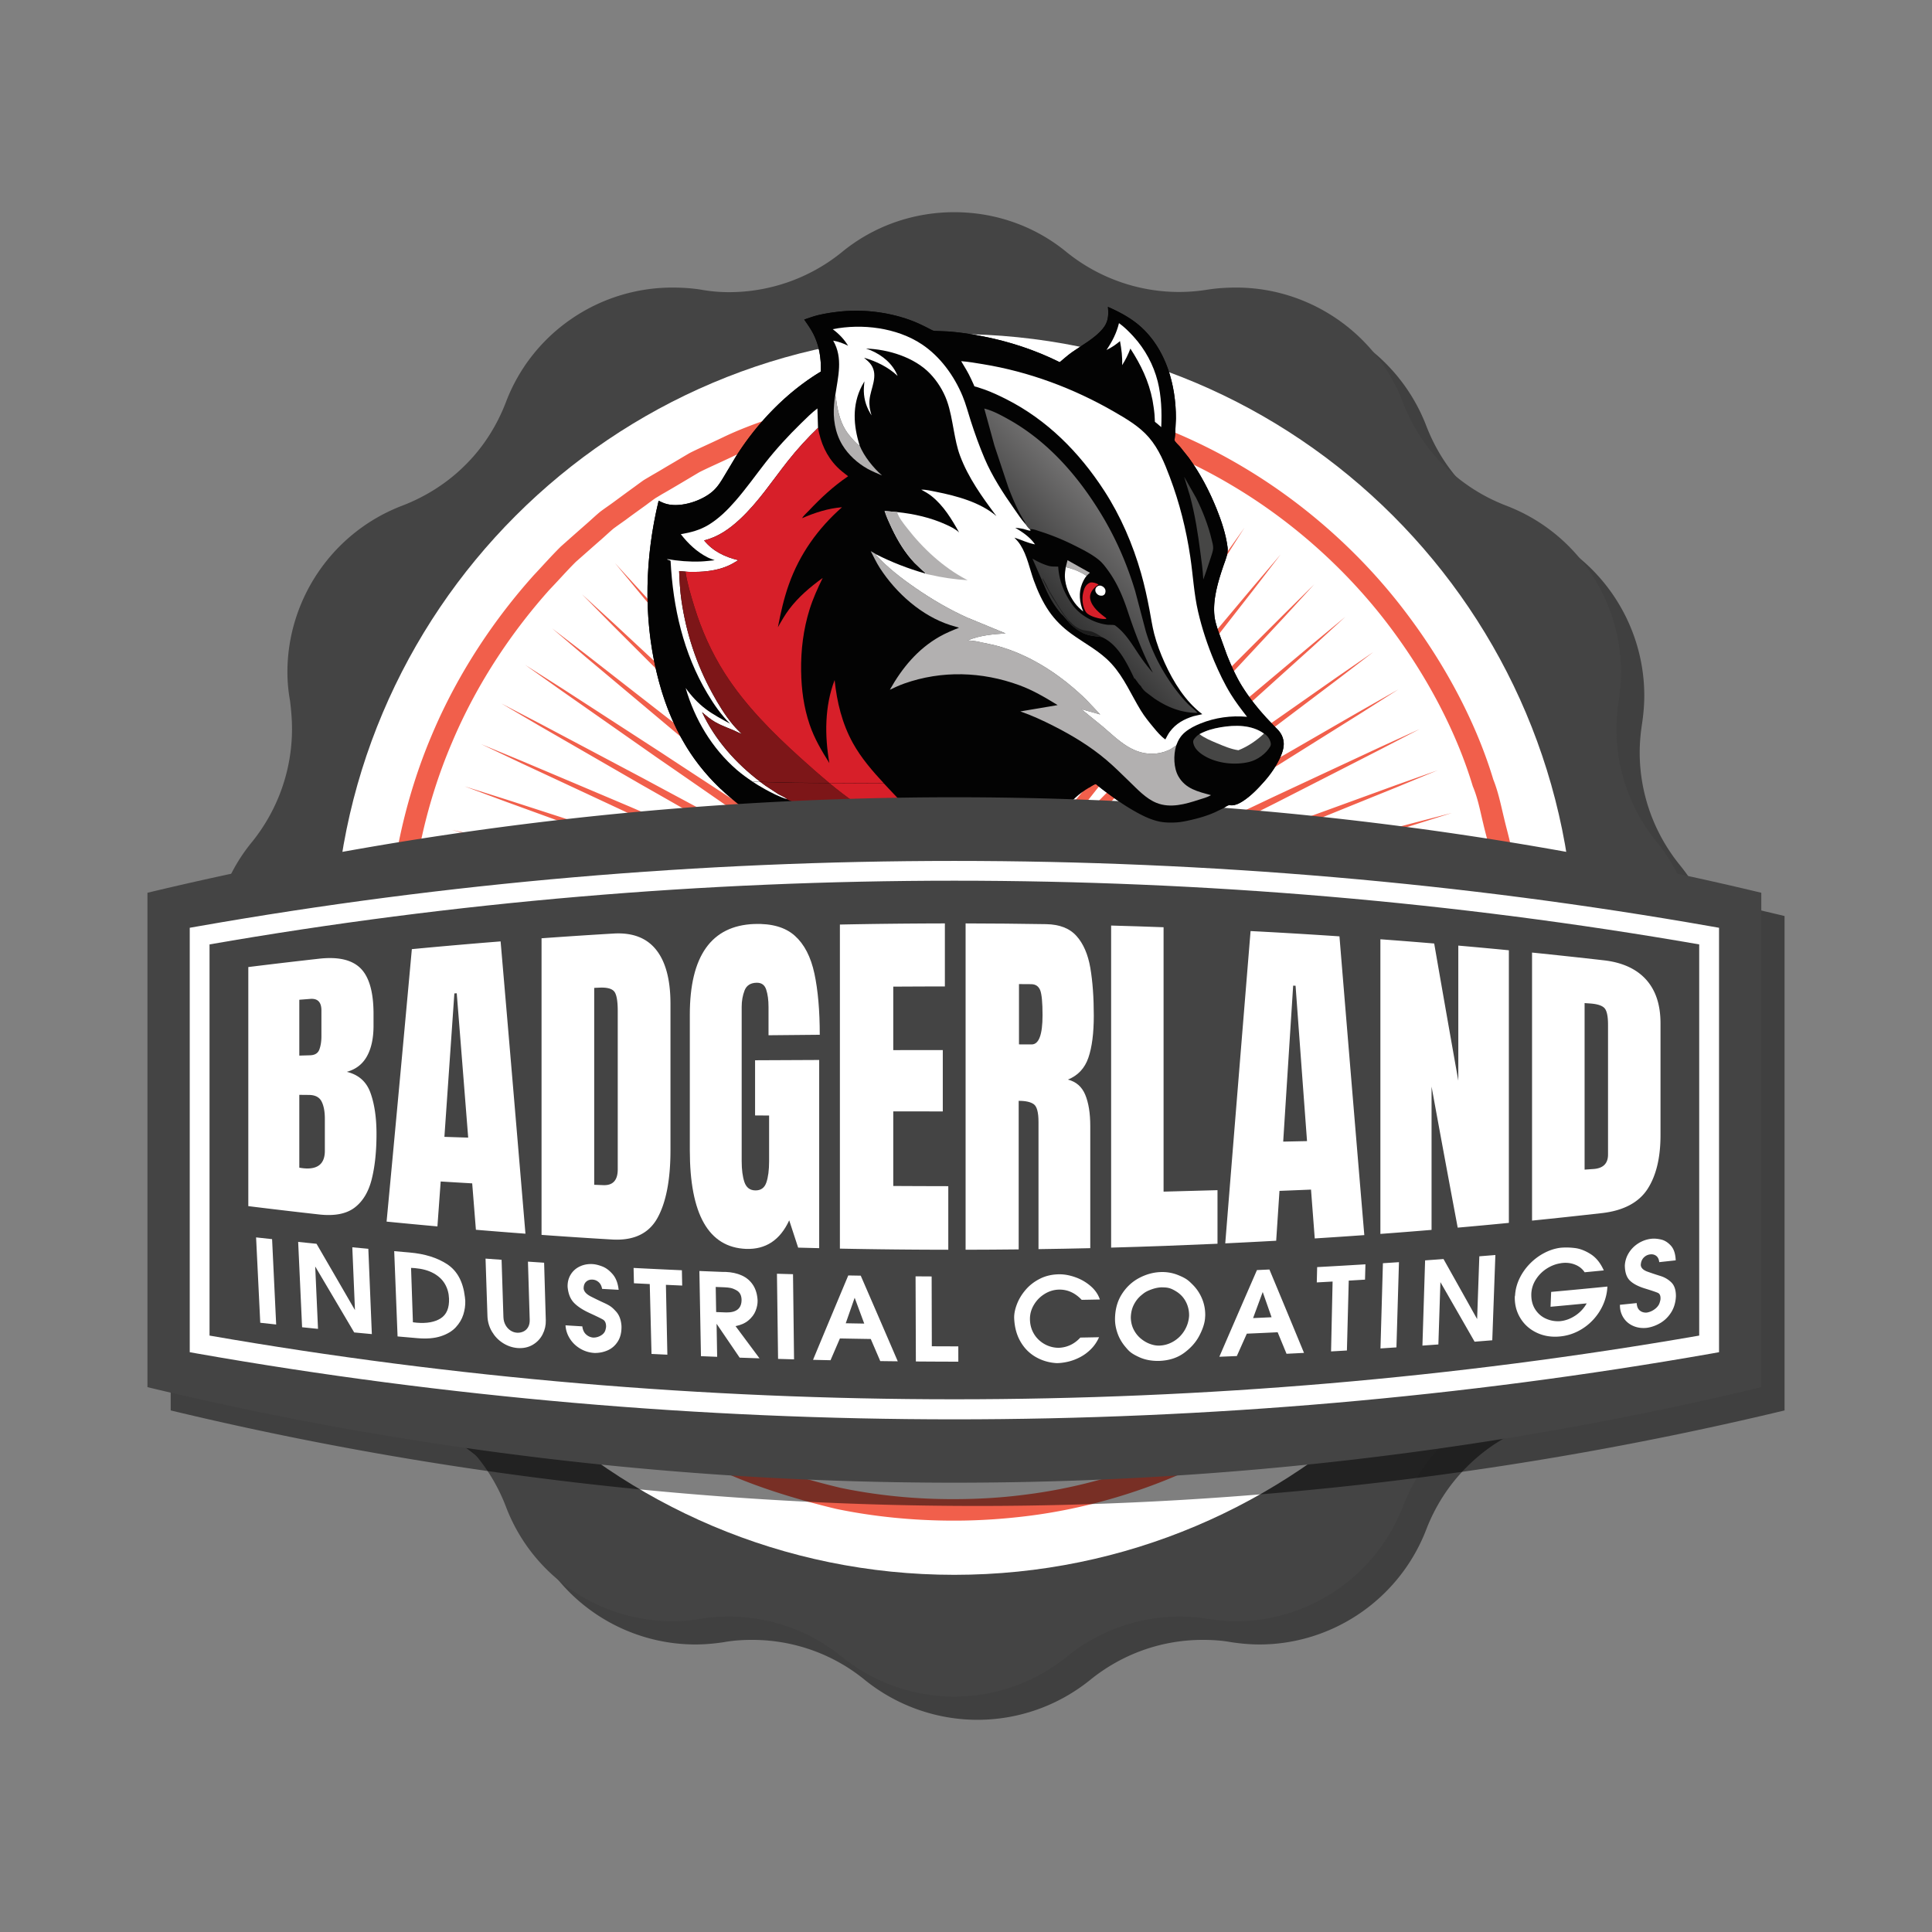 <?xml version="1.0" encoding="UTF-8"?>
<svg data-bbox="109.905 158.153 1220.189 1123.692" viewBox="0 0 1440 1440" height="1440" width="1440" xmlns="http://www.w3.org/2000/svg" data-type="ugc">
    <rect x="0" y="0" width="1440" height="1440" fill="#808080" stroke="none"/>
    <g>
        <path d="M1252.041 812.633c-19.438 23.901-29.91 53.381-29.91 83.691 0 7.27.65 14.299 1.713 21.368 1.07 7.049 1.711 14.099 1.711 20.947 0 54.673-33.533 104.419-85.643 124.485-17.744 6.639-33.516 17.093-46.543 30.13-13.258 13.228-23.51 29.039-30.34 46.792-20.086 52.09-70.053 85.644-124.324 85.644-7.029 0-14.1-.66-21.129-1.712-7.029-1.292-14.078-1.712-21.148-1.712-30.561 0-59.998 10.453-83.932 29.89-24.371 19.646-54.041 29.689-83.95 29.689-29.669 0-59.578-10.044-83.911-29.689-23.731-19.437-53.4-29.89-83.941-29.89-7.049 0-14.099.42-21.147 1.712-7.05 1.052-14.1 1.712-21.148 1.712-54.442 0-104.438-33.554-124.095-85.644-6.849-17.753-17.083-33.564-30.34-46.792-13.008-13.037-29.039-23.491-46.753-30.13-52.129-20.066-85.663-69.813-85.663-124.085 0-7.049.651-14.078 1.942-21.348.842-7.069 1.482-13.879 1.482-20.948 0-30.311-10.254-60.21-29.689-84.111-20.077-24.593-29.89-54.282-29.89-83.962 0-29.689 9.813-59.599 29.89-83.931 19.436-24.152 29.689-53.821 29.689-84.172 0-7.029-.641-14.099-1.482-20.908a119.6 119.6 0 0 1-1.942-21.368c0-54.252 33.534-104.238 85.663-124.104 17.714-6.819 33.745-17.073 46.753-30.09 13.257-13.047 23.491-29.049 30.34-46.792 19.656-52.109 69.652-85.624 124.095-85.624 7.049 0 14.099.421 21.148 1.492a119 119 0 0 0 21.147 1.913c30.541 0 60.21-10.474 83.941-29.689 24.333-20.066 54.242-29.919 83.911-29.919 29.909 0 59.579 9.853 83.95 29.919 29.471 23.711 67.701 33.955 105.08 27.777 7.029-1.071 14.1-1.492 21.129-1.492 54.271 0 104.238 33.515 124.324 85.624 6.83 17.743 17.082 33.745 30.34 46.792 13.027 13.017 28.799 23.271 46.543 30.09 52.109 19.866 85.643 69.853 85.643 124.325 0 6.849-.641 14.078-1.711 21.147-1.063 7.029-1.713 14.099-1.713 21.148 0 30.32 10.473 60 29.91 83.932 19.865 24.332 29.898 54.241 29.898 83.931 0 29.68-10.033 59.369-29.898 83.962" fill="#010101" opacity=".5"/>
        <path d="M1234.717 795.29c-19.436 23.901-29.91 53.391-29.91 83.721 0 7.26.643 14.299 1.713 21.358 1.082 7.029 1.713 14.099 1.713 20.947 0 54.673-33.535 104.419-85.654 124.496-17.723 6.629-33.504 17.082-46.541 30.119-13.238 13.228-23.512 29.039-30.34 46.793-20.098 52.099-70.033 85.623-124.316 85.623-7.049 0-14.098-.631-21.127-1.712-7.029-1.272-14.078-1.692-21.158-1.692-30.551 0-59.99 10.454-83.932 29.869-24.352 19.677-54.031 29.71-83.931 29.71-29.689 0-59.579-10.033-83.911-29.71-23.731-19.415-53.421-29.869-83.952-29.869-7.069 0-14.118.42-21.147 1.692-7.05 1.081-14.099 1.712-21.148 1.712-54.452 0-104.448-33.524-124.084-85.623-6.85-17.754-17.093-33.565-30.351-46.793-13.018-13.037-29.049-23.49-46.752-30.119-52.129-20.077-85.664-69.823-85.664-124.115 0-7.029.661-14.078 1.953-21.328.841-7.06 1.472-13.879 1.472-20.948 0-30.3-10.273-60.229-29.689-84.131-20.087-24.583-29.89-54.272-29.89-83.941 0-29.689 9.803-59.6 29.89-83.952 19.416-24.132 29.689-53.801 29.689-84.142 0-7.039-.631-14.099-1.472-20.928a119.3 119.3 0 0 1-1.953-21.348c0-54.263 33.535-104.239 85.664-124.115 17.703-6.809 33.734-17.083 46.752-30.09 13.258-13.037 23.501-29.048 30.351-46.792 19.636-52.109 69.632-85.644 124.084-85.644 7.05 0 14.099.42 21.148 1.512a117.6 117.6 0 0 0 21.147 1.912c30.531 0 60.221-10.484 83.952-29.699 24.332-20.077 54.222-29.91 83.911-29.91 29.899 0 59.579 9.833 83.931 29.91 29.488 23.731 67.721 33.965 105.09 27.787 7.029-1.092 14.078-1.512 21.127-1.512 54.283 0 104.219 33.535 124.316 85.644 6.828 17.744 17.102 33.755 30.34 46.792 13.037 13.007 28.818 23.281 46.541 30.09 52.119 19.876 85.654 69.853 85.654 124.325 0 6.839-.631 14.089-1.713 21.138-1.07 7.04-1.713 14.109-1.713 21.139 0 30.35 10.475 60.02 29.91 83.931 19.867 24.353 29.91 54.263 29.91 83.952 0 29.669-10.043 59.358-29.91 83.941" fill="#444444"/>
        <path d="M1173.697 711.368c0 255.379-207.016 462.414-462.403 462.414-255.379 0-462.395-207.035-462.395-462.414 0-255.389 207.016-462.403 462.395-462.403 255.388 0 462.403 207.014 462.403 462.403" fill="#FFFFFF"/>
        <path d="M975.725 732.707c36.168 1.852 66.258 3.395 87.334 4.485 21.119.921 33.164 1.462 33.164 1.462s-11.994-1.131-33.023-3.124c-21.018-1.832-51.057-4.496-87.135-7.64-36.068-2.884-78.145-6.238-123.225-9.844-16.291-1.211-33.063-2.433-50.006-3.675 16.992-.391 33.775-.741 50.127-1.111 45.199-1.292 87.406-2.503 123.574-3.545 36.178-1.302 66.307-2.383 87.406-3.154 21.107-.9 33.143-1.422 33.143-1.422l-33.164-.25h-87.455c-36.188.28-78.404.581-123.654.921-16.332.23-33.145.451-50.117.682 16.883-1.843 33.586-3.655 49.848-5.468 44.908-5.236 86.865-10.083 122.781-14.278 35.918-4.467 65.857-8.161 86.807-10.765 20.938-2.764 32.893-4.326 32.893-4.326s-12.016.972-33.084 2.654c-21.027 1.862-51.037 4.476-87.115 7.649-36.018 3.425-78.063 7.4-123.084 11.666-16.25 1.642-32.963 3.354-49.885 5.066 16.652-3.284 33.154-6.599 49.195-9.763 44.289-9.132 85.643-17.674 121.09-24.974 35.377-7.569 64.867-13.868 85.504-18.284 20.646-4.556 32.402-7.159 32.402-7.159s-11.875 2.013-32.723 5.518c-20.777 3.694-50.477 8.911-86.125 15.189-35.576 6.559-77.102 14.199-121.611 22.39-16.012 3.055-32.523 6.188-49.205 9.383 16.281-4.767 32.443-9.482 48.094-14.049 43.367-12.937 83.822-25.043 118.477-35.396 34.607-10.624 63.414-19.466 83.592-25.674 20.176-6.329 31.672-9.954 31.672-9.954s-11.695 3.034-32.102 8.361c-20.418 5.468-49.547 13.258-84.492 22.62-34.906 9.633-75.592 20.857-119.219 32.894-15.682 4.426-31.863 9.032-48.205 13.648 15.832-6.148 31.482-12.276 46.703-18.185a270978 270978 0 0 1 114.912-45.59c33.555-13.599 61.492-24.943 81.078-32.864 19.525-8.091 30.67-12.666 30.67-12.666s-11.385 4.024-31.252 11.104c-19.855 7.229-48.203 17.543-82.209 29.92-33.895 12.626-73.467 27.376-115.863 43.137-15.27 5.808-30.98 11.775-46.871 17.823 15.25-7.52 30.318-14.959 44.979-22.209 40.424-20.267 78.154-39.202 110.508-55.443 32.223-16.452 59.078-30.16 77.863-39.793 18.744-9.733 29.447-15.271 29.447-15.271s-10.975 4.997-30.18 13.788c-19.125 8.912-46.461 21.649-79.244 36.959-32.693 15.541-70.824 33.646-111.668 53.081a36787 36787 0 0 0-45.15 21.809c14.539-8.812 28.898-17.543 42.867-26.015 38.51-23.721 74.428-45.891 105.26-64.866 30.641-19.205 56.184-35.216 74.107-46.441 17.824-11.325 27.998-17.804 27.998-17.804s-10.504 5.958-28.828 16.393c-18.336 10.544-44.449 25.644-75.781 43.718-31.201 18.334-67.6 39.712-106.621 62.623l-43.027 25.674a15627 15627 0 0 1 40.414-29.649c36.277-26.996 70.162-52.199 99.182-73.777 28.889-21.819 52.939-39.993 69.803-52.73 16.762-12.857 26.334-20.197 26.334-20.197s-9.943 6.85-27.326 18.836a107183 107183 0 0 1-71.625 50.176c-29.51 20.968-63.914 45.451-100.754 71.646-13.236 9.572-26.885 19.405-40.674 29.339l37.711-33.063c33.795-30.061 65.336-58.098 92.371-82.169 26.867-24.232 49.256-44.459 64.947-58.568 15.561-14.269 24.432-22.409 24.432-22.409s-9.271 7.67-25.543 21.128c-16.172 13.578-39.283 32.964-66.99 56.244-27.557 23.441-59.678 50.838-94.135 80.156-12.355 10.685-25.072 21.659-37.949 32.773a22780 22780 0 0 0 34.646-36.248c31.08-32.884 60.039-63.574 84.881-89.889 24.674-26.506 45.211-48.555 59.609-64.025 14.27-15.561 22.391-24.452 22.391-24.452s-8.563 8.451-23.592 23.311c-14.939 14.92-36.268 36.248-61.852 61.822a199136 199136 0 0 0-86.775 88.077c-11.385 11.695-23.102 23.762-34.947 35.938a38868 38868 0 0 1 31.352-39.112c28.098-35.477 54.273-68.57 76.732-96.948 22.25-28.548 40.795-52.329 53.771-68.981 12.857-16.732 20.217-26.315 20.217-26.315s-7.83 9.182-21.529 25.273c-13.557 16.182-32.963 39.263-56.184 66.979-23.061 27.896-49.996 60.44-78.785 95.316a20284 20284 0 0 0-31.682 38.831c9.434-14.129 18.766-28.077 27.857-41.675 24.842-37.79 48.063-73.047 67.939-103.257 19.686-30.381 36.098-55.704 47.563-73.428 11.346-17.793 17.834-27.977 17.834-27.977s-6.959 9.853-19.215 27.056c-12.096 17.283-29.398 41.986-50.146 71.645-20.537 29.79-44.51 64.546-70.184 101.785-9.162 13.528-18.625 27.427-28.156 41.476 8.15-14.91 16.24-29.63 24.092-43.979 21.488-39.783 41.525-76.933 58.707-108.785 16.973-31.952 31.102-58.617 41.004-77.262 9.713-18.735 15.32-29.439 15.32-29.439s-6.127 10.404-16.801 28.628c-10.555 18.284-25.654 44.379-43.729 75.74-17.863 31.472-38.701 68.171-61.012 107.533-7.99 14.259-16.182 28.929-24.473 43.768 6.85-15.561 13.6-30.931 20.178-45.9 17.924-41.525 34.676-80.286 49.035-113.501 14.088-33.334 25.814-61.121 34.074-80.547 8.092-19.516 12.717-30.66 12.717-30.66s-5.195 10.894-14.248 29.979c-8.941 19.146-21.68 46.472-36.969 79.266a388365 388365 0 0 1-51.418 112.438c-6.689 14.89-13.568 30.24-20.549 45.73a19100 19100 0 0 1 16.133-47.492 93324 93324 0 0 1 38.922-117.326c11.135-34.436 20.406-63.124 26.914-83.23 6.379-20.137 10.004-31.632 10.004-31.632s-4.195 11.295-11.564 31.102c-7.23 19.836-17.533 48.184-29.92 82.199-12.117 34.064-26.285 73.857-41.426 116.475-5.367 15.42-10.904 31.301-16.48 47.343 4.035-16.502 8.02-32.824 11.904-48.705 10.434-43.998 20.207-85.073 28.549-120.279a51569 51569 0 0 0 19.566-85.243c4.596-20.607 7.219-32.393 7.219-32.393s-3.225 11.635-8.832 31.992a142164 142164 0 0 1-22.66 84.482c-9.063 35.007-19.695 75.881-31.08 119.659-4.025 15.831-8.121 32.122-12.316 48.604a18557 18557 0 0 0 7.619-49.576 562585 562585 0 0 0 17.975-122.313c5.016-35.847 9.182-65.717 12.066-86.614 2.783-20.948 4.346-32.914 4.346-32.914s-2.164 11.866-5.988 32.644c-3.666 20.798-8.902 50.487-15.17 86.135-6.029 35.677-13.027 77.313-20.578 121.892-2.583 16.141-5.307 32.763-8.01 49.495 1.091-16.942 2.203-33.704 3.274-49.996 2.653-45.18 5.116-87.326 7.239-123.454 1.861-36.118 3.404-66.258 4.475-87.346.912-21.078 1.443-33.124 1.443-33.124s-1.102 11.996-3.125 33.024c-1.813 21.038-4.455 51.078-7.619 87.125-2.884 36.078-6.238 78.153-9.843 123.233a52161 52161 0 0 1-3.676 49.816c-.39-18.034-.791-35.867-1.141-53.19-.981-45.23-2.554-87.406-3.565-123.584-1.302-36.168-2.413-66.298-3.164-87.386-.891-21.098-1.411-33.164-1.411-33.164s-.101 12.066-.251 33.194v87.456c.301 36.179.251 78.404.901 123.624.25 17.264.49 35.066.761 53.03a88099 88099 0 0 1-5.798-52.72c-4.896-44.97-10.133-86.885-14.299-122.793-4.466-35.938-8.15-65.877-10.774-86.805-2.733-20.938-4.296-32.894-4.296-32.894s.972 12.016 2.654 33.064c1.832 21.048 4.466 51.088 7.62 87.136 3.454 36.027 7.069 78.094 11.695 123.083 1.732 17.173 3.545 34.877 5.357 52.75-3.505-17.623-7.02-35.076-10.374-52.029-8.792-44.358-17.693-85.623-24.943-121.07-7.55-35.377-13.858-64.876-18.284-85.523-4.565-20.607-7.149-32.403-7.149-32.403s2.013 11.896 5.497 32.723c3.665 20.778 8.902 50.497 15.19 86.125 6.578 35.587 13.868 77.192 22.369 121.611 3.245 16.932 6.579 34.436 9.934 52.078a55043 55043 0 0 1-14.83-50.907c-12.656-43.417-25.093-83.771-35.416-118.447-10.625-34.605-19.496-63.444-25.694-83.611-6.309-20.157-9.953-31.672-9.953-31.672s3.023 11.686 8.341 32.103c5.497 20.407 13.277 49.526 22.64 84.502 9.673 34.876 20.548 75.681 32.904 119.198 4.696 16.592 9.532 33.725 14.429 51.027a33590 33590 0 0 0-19.235-49.455c-16.382-42.156-32.253-81.258-45.581-114.893-13.598-33.565-24.942-61.492-32.863-81.058-8.07-19.526-12.687-30.65-12.687-30.65s4.025 11.365 11.114 31.251c7.25 19.836 17.533 48.184 29.91 82.179 12.646 33.925 27.046 73.598 43.157 115.874 6.128 16.132 12.456 32.773 18.835 49.576-7.961-16.132-15.811-32.073-23.461-47.563-19.977-40.584-39.263-78.153-55.454-110.517-16.441-32.232-30.189-59.068-39.772-77.883-9.732-18.715-15.34-29.419-15.34-29.419s5.036 10.974 13.828 30.17c8.892 19.135 21.648 46.471 36.938 79.265 15.591 32.663 33.364 70.954 53.081 111.658 7.52 15.561 15.27 31.562 23.101 47.743-9.333-15.37-18.565-30.58-27.526-45.33-23.432-38.682-45.922-74.449-64.847-105.279-19.235-30.641-35.247-56.185-46.441-74.109-11.345-17.793-17.844-27.977-17.844-27.977s5.978 10.484 16.382 28.849c10.574 18.294 25.644 44.408 43.738 75.74 18.354 31.182 39.402 67.8 62.603 106.621 8.862 14.82 17.954 30.11 27.166 45.551-10.624-14.489-21.158-28.849-31.361-42.767-26.735-36.499-52.199-70.133-73.778-99.202a72386 72386 0 0 1-52.729-69.782c-12.847-16.732-20.207-26.315-20.207-26.315s6.859 9.923 18.845 27.306c12.116 17.303 29.379 42.006 50.157 71.646 20.997 29.469 45.18 64.075 71.665 100.743 10.104 13.999 20.507 28.438 31.031 43.018a25386 25386 0 0 0-34.986-39.863c-29.79-34.035-58.128-65.326-82.14-92.423-24.231-26.846-44.459-49.235-58.607-64.896-14.259-15.571-22.39-24.483-22.39-24.483s7.67 9.292 21.138 25.594c13.578 16.161 32.944 39.252 56.205 66.979 23.491 27.526 50.597 59.91 80.146 94.135a15370 15370 0 0 1 34.676 40.124c-12.968-12.437-25.845-24.724-38.331-36.649-32.623-31.301-63.574-60.029-89.869-84.893-26.505-24.662-48.585-45.189-64.025-59.579-15.561-14.259-24.473-22.419-24.473-22.419s8.462 8.611 23.291 23.631c14.94 14.939 36.259 36.248 61.832 61.862 25.814 25.354 55.635 55.253 88.077 86.765 12.387 12.036 25.144 24.433 38.03 36.959a21681 21681 0 0 1-41.354-33.184c-35.276-28.348-68.611-54.252-96.959-76.731a93048 93048 0 0 1-68.991-53.752l-26.314-20.207s9.201 7.801 25.273 21.519c16.161 13.578 39.271 32.954 66.969 56.215 27.937 23.011 60.25 50.217 95.326 78.785 13.357 10.894 27.156 22.119 41.084 33.514-14.939-10.003-29.739-19.886-44.108-29.489-37.579-25.143-73.057-48.043-103.247-67.95-30.38-19.686-55.684-36.098-73.407-47.563-17.804-11.345-27.997-17.824-27.997-17.824s9.833 6.979 27.057 19.196c17.282 12.116 41.995 29.419 71.625 50.187 29.809 20.487 64.385 44.77 101.805 70.163 14.299 9.702 29.009 19.706 43.878 29.789-15.761-8.621-31.392-17.163-46.512-25.493-39.622-21.779-76.942-41.506-108.784-58.708a134919 134919 0 0 0-77.282-40.965c-18.715-9.763-29.409-15.351-29.409-15.351s10.394 6.118 28.598 16.813c18.295 10.554 44.399 25.614 75.74 43.718 31.473 17.824 68.021 38.992 107.533 61.041 15.07 8.411 30.61 17.103 46.302 25.864-16.462-7.239-32.744-14.398-48.555-21.368-41.385-18.204-80.286-34.636-113.521-49.005a84183 84183 0 0 0-80.537-34.065c-19.516-8.091-30.66-12.706-30.66-12.706s10.904 5.166 29.969 14.229c19.166 8.912 46.473 21.669 79.266 36.979 32.943 15 71.185 32.904 112.469 51.419a64870 64870 0 0 0 48.365 21.719c-17.033-5.778-33.865-11.495-50.228-17.033-42.816-14.569-82.989-27.506-117.335-38.941-34.436-11.145-63.134-20.427-83.241-26.936-20.106-6.358-31.622-9.983-31.622-9.983s11.315 4.226 31.122 11.575c19.816 7.2 48.144 17.523 82.148 29.91 34.115 12.096 73.798 26.585 116.524 41.435 16.282 5.678 33.095 11.516 50.066 17.423-17.473-4.266-34.766-8.491-51.527-12.586-43.919-10.795-85.083-20.177-120.3-28.578-35.257-8.081-64.666-14.84-85.233-19.556-20.617-4.587-32.393-7.2-32.393-7.2s11.645 3.225 31.982 8.812c20.406 5.468 49.545 13.288 84.492 22.66 35.036 9.072 75.79 20.047 119.639 31.092 16.731 4.245 33.984 8.611 51.418 13.027-17.764-2.734-35.337-5.438-52.41-8.071-44.688-6.898-86.515-12.677-122.312-17.974-35.868-4.967-65.718-9.152-86.636-12.056-20.907-2.764-32.894-4.326-32.894-4.326s11.856 2.163 32.634 5.988c20.777 3.665 50.497 8.892 86.124 15.17 35.678 5.998 77.272 13.397 121.932 20.577 17.033 2.754 34.586 5.607 52.359 8.461a35739 35739 0 0 1-52.95-3.454c-45.109-2.974-87.285-5.087-123.424-7.239-36.147-1.843-66.237-3.375-87.315-4.466-21.098-.922-33.144-1.452-33.144-1.452s11.976 1.121 33.023 3.114c21.008 1.832 51.058 4.485 87.105 7.62 36.078 2.873 78.134 6.618 123.254 9.873l52.88 3.905c-17.964.37-35.768.761-53.021 1.161-45.229.941-87.406 2.533-123.584 3.545-36.147 1.291-66.298 2.363-87.406 3.134-21.078.921-33.144 1.442-33.144 1.442l33.174.25h87.477c36.178-.301 78.403-.25 123.634-.941 17.272-.23 35.066-.461 53.021-.721-17.854 1.952-35.548 3.915-52.73 5.777-44.949 4.896-86.835 10.134-122.782 14.319-35.938 4.426-65.857 8.15-86.806 10.754l-32.894 4.326s12.016-.972 33.063-2.664c21.048-1.842 51.088-4.466 87.136-7.62 36.018-3.444 78.094-7.079 123.084-11.695 17.183-1.732 34.876-3.524 52.75-5.357-17.624 3.505-35.097 6.979-52.01 10.354-44.339 8.812-85.623 17.653-121.07 24.942-35.417 7.57-64.896 13.879-85.544 18.305-20.627 4.556-32.372 7.17-32.372 7.17l32.693-5.538c20.807-3.654 50.496-8.911 86.144-15.189 35.567-6.56 77.152-13.849 121.592-22.37 16.952-3.225 34.436-6.549 52.099-9.934-17.253 5.037-34.355 10.014-50.928 14.851-43.427 12.616-83.771 25.053-118.446 35.396-34.606 10.624-63.444 19.486-83.611 25.674-20.137 6.349-31.652 9.974-31.652 9.974s11.696-3.044 32.103-8.361c20.388-5.457 49.526-13.258 84.473-22.609 34.886-9.663 75.69-20.538 119.208-32.895 16.612-4.716 33.715-9.563 51.027-14.449-16.762 6.52-33.324 12.978-49.436 19.236-42.155 16.352-81.298 32.293-114.933 45.58-33.534 13.628-61.471 24.923-81.037 32.884-19.486 8.051-30.671 12.687-30.671 12.687s11.386-4.065 31.271-11.145c19.837-7.199 48.185-17.523 82.189-29.89 33.895-12.657 73.607-27.036 115.863-43.167 16.132-6.129 32.764-12.437 49.576-18.846-16.132 7.971-32.072 15.861-47.563 23.481-40.584 19.986-78.144 39.252-110.496 55.443a67059 67059 0 0 0-77.873 39.813c-18.766 9.732-29.449 15.29-29.449 15.29s10.975-5.017 30.16-13.818a84753 84753 0 0 0 79.274-36.919c32.663-15.57 70.954-33.385 111.658-53.121 15.561-7.499 31.572-15.24 47.743-23.061-15.35 9.323-30.57 18.565-45.33 27.527-38.681 23.431-74.429 45.9-105.279 64.846a92305 92305 0 0 1-74.108 46.441c-17.794 11.325-27.978 17.824-27.978 17.824s10.494-5.958 28.869-16.382c18.273-10.555 44.389-25.624 75.74-43.718 31.182-18.365 67.77-39.443 106.602-62.613 14.84-8.852 30.109-17.975 45.55-27.177-14.499 10.654-28.838 21.148-42.767 31.372-36.479 26.715-70.133 52.229-99.182 73.788-28.888 21.799-52.95 39.993-69.822 52.72-16.712 12.857-26.315 20.187-26.315 20.187s9.954-6.849 27.327-18.825c17.322-12.126 42.025-29.429 71.645-50.187 29.469-20.978 64.095-45.159 100.764-71.645a63052 63052 0 0 1 42.997-31.011c-13.508 11.846-26.886 23.561-39.853 34.936-34.035 29.83-65.337 58.157-92.423 82.169-26.855 24.272-49.245 44.459-64.906 58.628-15.57 14.249-24.462 22.38-24.462 22.38l25.573-21.138c16.161-13.568 39.252-32.944 66.959-56.205 27.557-23.501 59.92-50.587 94.155-80.196 13.057-11.255 26.515-22.891 40.123-34.636a19123 19123 0 0 1-36.669 38.301c-31.281 32.673-60.01 63.604-84.883 89.899-24.643 26.505-45.18 48.595-59.549 64.045-14.278 15.561-22.449 24.452-22.449 24.452s8.621-8.471 23.641-23.291a229661 229661 0 0 0 61.862-61.842c25.363-25.784 55.264-55.604 86.755-88.066 12.046-12.396 24.453-25.154 36.949-38.031a20472 20472 0 0 1-33.164 41.375c-28.327 35.257-54.252 68.591-76.731 96.949-22.25 28.537-40.774 52.329-53.771 68.961-12.817 16.772-20.187 26.335-20.187 26.335l21.498-25.273a48855 48855 0 0 0 56.225-66.979c23.041-27.897 50.217-60.24 78.774-95.297 10.915-13.388 22.16-27.166 33.535-41.114-10.004 14.97-19.867 29.76-29.47 44.088-25.163 37.631-48.063 73.067-67.97 103.277-19.687 30.4-36.088 55.684-47.563 73.407-11.345 17.813-17.823 27.978-17.823 27.978s6.979-9.813 19.235-27.016c12.096-17.303 29.399-42.006 50.156-71.665 20.497-29.81 44.76-64.366 70.144-101.785 9.732-14.279 19.696-29.019 29.819-43.858-8.642 15.751-17.203 31.342-25.494 46.491-21.799 39.644-41.524 76.963-58.737 108.805-16.933 31.973-31.082 58.618-40.955 77.253l-15.34 29.449s6.108-10.424 16.782-28.629c10.574-18.273 25.644-44.389 43.738-75.73 17.844-31.481 38.991-68.029 61.021-107.542 8.432-15.05 17.123-30.571 25.885-46.282-7.25 16.463-14.399 32.744-21.369 48.535-18.203 41.404-34.636 80.307-48.984 113.5-14.119 33.345-25.885 61.111-34.085 80.558-8.091 19.485-12.707 30.65-12.707 30.65s5.167-10.915 14.229-29.979c8.932-19.115 21.649-46.452 36.979-79.266 15.02-32.914 32.903-71.154 51.398-112.409 7.089-15.771 14.369-31.992 21.738-48.384-5.777 17.013-11.485 33.854-17.032 50.217-14.569 42.826-27.497 83.02-38.942 117.346-11.145 34.436-20.437 63.113-26.915 83.189-6.358 20.157-10.004 31.662-10.004 31.662s4.226-11.305 11.575-31.091c7.22-19.837 17.563-48.184 29.91-82.209 12.106-34.096 26.585-73.738 41.425-116.465a54429 54429 0 0 0 17.453-50.097c-4.296 17.464-8.511 34.757-12.626 51.519-10.734 43.919-20.157 85.093-28.559 120.28-8.091 35.276-14.84 64.665-19.556 85.263-4.586 20.587-7.2 32.373-7.2 32.373s3.225-11.615 8.813-31.973a136720 136720 0 0 1 22.66-84.482c9.072-35.006 20.057-75.811 31.111-119.658 4.225-16.753 8.591-33.985 13.007-51.429-2.724 17.794-5.438 35.367-8.071 52.43-6.879 44.689-12.676 86.535-17.973 122.332-4.967 35.848-9.152 65.718-12.057 86.615-2.764 20.948-4.326 32.894-4.326 32.894s2.163-11.865 5.979-32.623c3.675-20.817 8.892-50.507 15.2-86.145 5.978-35.697 13.357-77.252 20.547-121.911 2.764-17.033 5.618-34.606 8.472-52.35-1.162 17.964-2.333 35.697-3.455 52.92-2.974 45.14-5.066 87.306-7.239 123.434-1.843 36.139-3.385 66.258-4.466 87.336-.932 21.098-1.452 33.164-1.452 33.164s1.122-12.036 3.134-33.023c1.843-21.048 4.467-51.108 7.601-87.156 2.874-36.048 6.599-78.123 9.894-123.233 1.251-17.272 2.583-35.076 3.885-53.07.37 16.913.741 33.665 1.092 49.927 1.312 45.229 2.523 87.426 3.544 123.604 1.312 36.168 2.384 66.298 3.154 87.406.911 21.098 1.442 33.134 1.442 33.134s.1-12.056.24-33.164v-87.476c-.271-36.179-.591-78.404-.911-123.614-.251-16.332-.481-33.154-.741-50.137 1.853 16.872 3.695 33.604 5.478 49.847 5.236 44.929 10.133 86.865 14.328 122.782 4.436 35.928 8.141 65.857 10.744 86.785 2.734 20.978 4.295 32.914 4.295 32.914s-.961-12.017-2.652-33.064c-1.813-21.048-4.467-51.067-7.59-87.125-3.436-36.028-7.41-78.054-11.695-123.094a28631 28631 0 0 1-5.087-49.886c3.323 16.672 6.618 33.153 9.802 49.175 9.133 44.329 17.654 85.664 24.943 121.091 7.57 35.407 13.898 64.896 18.295 85.523 4.566 20.627 7.148 32.393 7.148 32.393s-1.982-11.865-5.527-32.713c-3.654-20.777-8.871-50.477-15.18-86.114-6.549-35.598-14.168-77.093-22.34-121.602-3.074-16.062-6.248-32.543-9.422-49.245 4.736 16.302 9.453 32.443 14.039 48.113 12.957 43.358 25.053 83.821 35.406 118.478 10.645 34.606 19.467 63.414 25.674 83.611 6.35 20.116 9.975 31.632 9.975 31.632s-3.055-11.666-8.361-32.103a67057 67057 0 0 1-22.621-84.473 116084 116084 0 0 1-32.893-119.208 24228 24228 0 0 1-13.648-48.233c6.148 15.831 12.256 31.501 18.174 46.741 16.672 42.046 32.223 81.299 45.59 114.913 13.588 33.544 24.934 61.491 32.854 81.058 8.061 19.506 12.688 30.66 12.688 30.66s-4.055-11.354-11.135-31.261c-7.199-19.837-17.523-48.185-29.891-82.169-12.646-33.916-27.375-73.488-43.156-115.885-5.818-15.26-11.775-30.98-17.824-46.872 7.541 15.24 14.971 30.32 22.189 44.98 20.287 40.423 39.223 78.153 55.434 110.496a67170 67170 0 0 1 39.824 77.884 25544 25544 0 0 0 15.309 29.459s-5.035-10.995-13.807-30.2c-8.953-19.126-21.67-46.452-36.98-79.245A482919 482919 0 0 1 777.666 836.3c-7.119-14.689-14.438-29.84-21.818-45.109a28220 28220 0 0 0 26.014 42.826c23.732 38.531 45.881 74.469 64.848 105.28 19.234 30.66 35.246 56.204 46.422 74.108l17.822 27.977s-5.957-10.474-16.361-28.848c-10.574-18.274-25.635-44.39-43.738-75.721-18.324-31.231-39.723-67.62-62.623-106.622-8.352-14.048-16.941-28.497-25.654-43.047 10.014 13.679 19.986 27.217 29.65 40.414 26.984 36.277 52.178 70.163 73.777 99.182 21.818 28.888 40.014 52.95 52.721 69.822 12.836 16.732 20.186 26.295 20.186 26.295s-6.848-9.903-18.824-27.307c-12.127-17.282-29.41-41.985-50.166-71.625-20.979-29.488-45.471-63.895-71.686-100.764-9.543-13.257-19.377-26.885-29.299-40.653 11.174 12.757 22.289 25.413 33.043 37.68 30.061 33.815 58.117 65.356 82.139 92.393a107592 107592 0 0 0 58.619 64.927 27142 27142 0 0 1 22.389 24.472L944 976.417a70012 70012 0 0 1-56.205-67.009c-23.502-27.526-50.867-59.68-80.188-94.105-10.664-12.346-21.648-25.103-32.762-37.94A115639 115639 0 0 1 811.062 812c32.895 31.061 63.574 60.049 89.9 84.893 26.484 24.662 48.594 45.189 64.035 59.589 15.57 14.269 24.461 22.409 24.461 22.409s-8.49-8.591-23.291-23.611c-14.939-14.939-36.268-36.258-61.842-61.852a310731 310731 0 0 1-88.076-86.785c-11.695-11.375-23.781-23.101-35.969-34.956 13.279 10.624 26.387 21.168 39.143 31.381 35.457 28.077 68.57 54.282 96.93 76.732 28.537 22.239 52.348 40.784 69 53.761 16.732 12.857 26.316 20.207 26.316 20.207s-9.213-7.82-25.264-21.519a146029 146029 0 0 1-67.01-56.185c-27.906-23.061-60.439-49.986-95.297-78.784a49447 49447 0 0 0-38.871-31.683c14.119 9.433 28.117 18.766 41.705 27.838 37.771 24.872 73.047 48.104 103.248 67.97 30.379 19.676 55.693 36.088 73.447 47.563 17.783 11.345 27.957 17.844 27.957 17.844s-9.834-6.979-27.057-19.216c-17.283-12.106-41.984-29.409-71.654-50.167-29.779-20.557-64.547-44.509-101.775-70.163-13.527-9.202-27.436-18.635-41.484-28.177 14.898 8.15 29.639 16.211 43.967 24.082 39.814 21.498 76.982 41.535 108.785 58.718 31.992 16.972 58.639 31.101 77.303 40.984 18.695 9.753 29.418 15.32 29.418 15.32s-10.424-6.089-28.607-16.793c-18.314-10.544-44.408-25.634-75.76-43.728-31.473-17.854-68.17-38.691-107.514-61.021-14.258-7.971-28.969-16.171-43.768-24.432 15.541 6.818 30.932 13.598 45.881 20.137 41.555 17.964 80.297 34.695 113.521 49.045 33.334 14.099 61.09 25.844 80.557 34.095 19.465 8.081 30.631 12.697 30.631 12.697l-29.99-14.239c-19.105-8.922-46.451-21.679-79.246-36.969-32.902-15.04-71.334-32.613-112.428-51.408-14.92-6.709-30.262-13.608-45.742-20.577 16.082 5.478 32.014 10.874 47.463 16.131 42.938 14.229 83.012 27.526 117.387 38.932 34.406 11.135 63.104 20.428 83.189 26.946 20.117 6.358 31.613 9.983 31.613 9.983s-11.295-4.216-31.082-11.565c-19.816-7.229-48.184-17.523-82.18-29.92-34.104-12.136-73.848-26.285-116.494-41.445a24825 24825 0 0 1-47.342-16.472c16.502 4.035 32.844 8.03 48.703 11.916 44.01 10.434 85.094 20.196 120.301 28.558 35.256 8.111 64.646 14.84 85.223 19.566 20.627 4.586 32.393 7.199 32.393 7.199s-11.635-3.204-31.992-8.802c-20.367-5.478-49.506-13.277-84.451-22.66-35.037-9.082-75.891-19.706-119.66-31.101a37566 37566 0 0 1-48.604-12.297c16.771 2.563 33.385 5.146 49.525 7.62 44.76 6.579 86.516 12.687 122.354 17.954 35.826 4.996 65.695 9.182 86.613 12.086 20.928 2.764 32.875 4.346 32.875 4.346s-11.877-2.183-32.645-6.008c-20.777-3.665-50.477-8.882-86.094-15.16-35.707-6.038-77.313-13.058-121.941-20.577-16.111-2.614-32.725-5.297-49.477-8.031 16.953 1.122 33.734 2.213 50.018 3.284 45.173 2.627 87.308 5.111 123.408 7.224" fill="#F15F4B"/>
        <path d="M1132.412 679.056c.17-6.108-1.342-12.707-2.184-19.937-1.072-7.22-2.113-15.021-3.254-23.341-1.162-8.382-3.865-16.993-5.979-26.155-2.242-9.172-4.125-18.995-7.99-28.647-11.926-39.653-34.064-83.562-65.416-124.806-31.262-41.355-72.787-79.315-120.301-107.633-47.443-28.478-100.594-46.822-151.811-54.313-22.561-3.334-44.65-4.826-65.907-4.846-26.906.02-52.33 2.433-75.14 6.499-40.594 8.521-73.588 19.516-95.356 29.97-10.915 5.257-19.637 8.992-25.374 11.996-5.537 3.264-8.491 5.026-8.491 5.026s-2.994 1.792-8.611 5.067a465 465 0 0 1-10.294 6.058c-2.022 1.222-4.155 2.433-6.479 3.845-2.223 1.552-4.526 3.254-6.929 5.026-4.917 3.545-10.354 7.56-16.191 11.856-2.954 2.143-6.108 4.275-9.232 6.609-3.055 2.513-6.038 5.317-9.183 8.111a3715 3715 0 0 0-20.156 17.803c-6.739 6.599-13.288 14.059-20.407 21.599-27.627 30.831-55.684 71.023-75.82 118.867-20.277 47.684-32.344 102.576-33.135 158.06-.7 55.384 9.903 110.657 28.919 158.801 18.845 48.374 45.73 89.289 72.556 120.841 6.909 7.75 13.238 15.42 19.867 22.149a2276 2276 0 0 0 19.655 18.314c3.055 2.854 5.958 5.718 8.922 8.301a913 913 0 0 1 9.032 6.939c5.777 4.506 11.095 8.571 15.932 12.276 2.313 1.852 4.646 3.574 6.778 5.257 2.213 1.372 4.366 2.753 6.409 3.965 4.015 2.493 7.35 4.626 10.133 6.358 5.508 3.404 8.392 5.268 8.392 5.268s2.974 1.842 8.461 5.257c5.577 3.104 14.199 7.179 24.993 12.597 21.498 11.145 54.191 22.98 94.506 32.563 26.735 5.568 57.176 8.882 89.549 8.742 16.7-.07 33.864-1.142 51.388-3.255 51.367-6.138 105.039-23.061 153.172-50.227 48.324-27.025 90.881-63.944 123.193-104.338 32.373-40.464 55.695-83.802 68.701-123.104 4.146-9.583 6.25-19.315 8.813-28.418 2.283-9.112 5.217-17.653 6.68-25.924 1.361-8.342 2.633-16.052 3.795-23.302 1.09-7.229 2.723-13.728 2.822-19.766 1.572-24.232 2.434-38.061 2.434-38.061s-.52-13.796-1.462-37.947m-16.873 74.318c-.061 5.838-1.691 12.146-2.693 19.115-1.191 6.879-2.354 14.399-3.734 22.37-1.342 7.99-4.195 16.182-6.389 24.993-2.463 8.722-4.486 18.084-8.422 27.296-12.576 37.83-34.945 79.476-66.148 118.377-31.111 38.901-71.975 74.409-118.447 100.394-46.391 26.165-97.93 42.426-147.455 48.344-16.781 2.133-33.363 3.024-49.425 3.095-31.161.22-60.4-3.004-86.244-8.392-38.701-9.212-70.123-20.607-90.851-31.271-10.313-5.267-18.575-9.122-24.082-12.146-5.287-3.344-8.101-5.066-8.101-5.066s-2.773-1.782-8.07-5.066c-2.604-1.683-5.958-3.715-9.773-6.099-1.883-1.191-3.995-2.503-6.139-3.895-2.053-1.563-4.266-3.205-6.519-4.987-4.666-3.574-9.763-7.46-15.37-11.795a709 709 0 0 1-8.621-6.649c-2.895-2.493-5.697-5.267-8.662-8.03-5.877-5.478-12.206-11.386-18.915-17.573-6.228-6.559-12.406-13.969-19.115-21.349-25.714-30.34-51.658-69.753-69.752-116.254-18.354-46.342-28.498-99.452-27.787-152.803.721-53.441 12.276-106.191 31.882-152.103 19.306-46.011 46.322-84.702 72.837-114.331 6.949-7.25 13.228-14.409 19.706-20.838 6.829-5.978 13.288-11.755 19.386-17.053 3.054-2.704 5.918-5.427 8.792-7.82 3.054-2.233 6.008-4.295 8.882-6.348 5.638-4.226 10.935-7.951 15.641-11.375a195 195 0 0 1 6.659-4.886c2.232-1.272 4.245-2.614 6.298-3.725 3.885-2.233 7.21-4.195 9.894-5.777 5.387-3.185 8.16-4.847 8.16-4.847s2.854-1.692 8.221-4.886c5.578-2.884 13.999-6.539 24.453-11.496 20.928-10.104 52.72-20.627 91.651-28.848 21.97-3.905 46.472-6.308 72.336-6.308 20.406.02 41.754 1.392 63.484 4.666 49.215 7.229 100.393 24.933 145.982 52.289 45.73 27.207 85.705 63.795 115.834 103.567 30.09 39.693 51.338 81.919 62.783 120.1 3.896 9.252 5.559 18.715 7.73 27.526 1.973 8.812 4.717 17.053 5.758 25.123 1.141 8.071 2.223 15.591 3.154 22.42.771 7.069 2.283 13.358 2.123 19.216.922 23.281 1.441 36.559 1.441 36.559s-.871 13.355-2.373 36.566" fill="#F15F4B"/>
        <path d="M825.785 228.728c8.381 3.705 16.771 8.101 23.701 14.159 19.506 16.973 27.086 44.039 26.965 69.132l-.529 11.345-.352 3.495c-.039.21-.24 1.141-.17 1.292.4 1.271 3.135 3.725 4.125 4.866l6.35 7.951c8.621 11.746 15.5 24.893 20.938 38.401 3.645 9.062 6.949 18.965 8.16 28.698.541 4.466-1.643 9.402-3.074 13.548-3.994 11.675-8.201 25.544-6.658 37.97.43 3.365 1.461 6.689 2.482 9.903l6.779 18.765c3.225 8.041 6.82 16.151 11.416 23.481 5.236 8.341 11.205 15.892 17.854 23.141l6.059 6.398c1.541 1.572 3.273 3.154 4.496 5.017 1.461 2.203 2.332 4.746 2.473 7.4.18 3.475-.871 6.818-2.223 9.953-2.834 6.608-7.211 13.027-11.947 18.424-4.816 5.508-10.473 11.436-16.701 15.331-2.223 1.401-4.846 2.693-7.529 2.844-.822.05-1.744-.131-2.555-.051-.971.101-3.225 1.763-4.166 2.283l-6.338 3.055c-5.656 2.482-11.445 4.195-17.473 5.577-3.645.841-7.42 1.662-11.125 1.883-4.535.26-9.303.18-13.729-.892-6.078-1.482-11.615-4.235-17.031-7.3-6.158-3.465-11.938-7.319-17.604-11.485-3.916-2.863-7.912-5.758-11.557-8.941l-.359.069c-1.453.431-3.244 1.713-4.557 2.494-7.52 4.485-14.029 9.942-18.455 17.613-9.783 16.942-10.393 40.143-5.377 58.688l-22.5-12.406c-.25 11.735-5.035 23.131-10.402 33.395-3.445 6.549-7.25 12.877-11.766 18.755-3.945 5.097-8.313 9.612-12.738 14.299 2.684-9.593 5.908-19.155 6.51-29.159.17-2.914.299-5.758-.24-8.642-.672-3.805-2.213-7.179-3.855-10.653 0 3.384-.031 6.898-.541 10.233-2.043 13.828-8.791 27.927-17.703 38.651-3.945-10.454-10.654-19.807-17.623-28.458-19.986-24.522-48.785-40.654-77.362-53.221-14.049-6.198-28.389-11.716-41.977-18.896-26.976-14.248-50.496-34.605-66.447-60.811-10.585-17.402-17.453-35.808-22.13-55.583-9.883-41.655-8.431-85.995 1.612-127.51 2.043 1.021 3.995 1.923 6.208 2.483 10.805 2.714 26.415-2.533 34.466-9.853 3.625-3.324 5.948-7.27 8.432-11.415l8.691-14.529c15.891-25.013 37.66-47.663 63.134-62.994.2-9.813-1.151-19.326-5.688-28.177-1.893-3.705-4.366-7.16-6.729-10.554l5.668-1.962c6.178-1.983 12.696-3.054 19.115-3.805 17.914-2.133 36.639-.09 53.661 5.958 5.808 2.073 11.274 4.816 16.732 7.68 1.361.711 2.714.601 4.205.671l7.561.3c8.691.621 17.333 1.913 25.863 3.595 19.887 3.875 39.482 10.284 57.607 19.336 2.953-2.454 5.797-5.007 8.9-7.24 7.65-5.417 17.014-10.354 23.07-17.553 4.297-5.097 4.567-10.084 3.977-16.442" fill="#030303"/>
        <path d="M818.555 436.664c.691-.23 1.432-.271 2.133-.07 1.223.341 2.453 1.312 2.984 2.483.461.941.391 2.383-.051 3.324-.379.841-.951 1.182-1.791 1.512-.602.12-1.143.101-1.764.021-1.262-.19-2.303-.961-3.004-1.982-.641-.911-.82-1.913-.57-3.004.231-1.142 1.143-1.733 2.063-2.284" fill="#FFFFFF"/>
        <path d="m794.354 422.705 1.311-5.157 16.713 9.353c-.852.731-1.793 1.452-2.514 2.333-4.247-2.944-10.454-5.497-15.51-6.529" fill="#B2B0B0"/>
        <path d="M812.547 434.211c2.063-.421 4.516.42 6.299 1.481-1.854 1.122-3.225 2.384-4.537 4.075-1.41 1.833-2.152 4.216-1.742 6.529 1.043 6.178 7.35 10.964 11.977 14.479l-.131.541c-2.111.141-4.094-.13-6.137-.621-2.725-.641-7.66-2.263-9.104-4.816-2.283-4.025-2.963-9.782-1.813-14.219l.141-.5c.201-.842.41-1.673.752-2.483.92-2.144 2.133-3.545 4.295-4.466" fill="#D71F29"/>
        <path d="M794.354 422.705c5.057 1.032 11.264 3.585 15.51 6.529-1.492 1.792-2.402 3.635-3.305 5.768-2.803 6.778-1.951 14.118.801 20.747-2.313-1.902-4.494-3.915-6.277-6.328-4.045-5.478-7.1-12.557-7.381-19.416-.1-2.453.3-4.906.652-7.3" fill="#FFFFFF"/>
        <path d="m622.565 294.615.09.32c.602 2.293.731 4.776 1.172 7.13 1.683 9.082 4.115 16.782 10.334 23.781 1.702 1.893 3.814 4.486 5.947 5.908l.631.35c3.295 8.071 10.174 16.562 16.652 22.27-3.645-1.572-7.329-3.034-10.804-4.977-7.39-4.146-14.27-10.374-18.695-17.664-5.527-9.112-7.189-19.996-6.178-30.49.221-2.212.331-4.485.851-6.628" fill="#B2B0B0"/>
        <path d="m882.58 355.356 8.982 15.821c4.846 9.733 8.992 20.357 11.525 30.961.51 2.073 1.281 4.586 1.111 6.719-.15 2.133-1.041 4.496-1.693 6.539l-3.594 10.774-2.043 5.728c-.32-6.679-1.303-13.458-2.174-20.106-1.842-14.219-4.025-28.147-7.719-42.036z" fill="#464645"/>
        <path d="M834.025 240.844c3.965 2.834 7.641 6.509 10.914 10.104 8.541 9.393 14.83 21.008 17.945 33.344 2.742 10.995 3.154 22.76 2.633 34.055l-3.625-3.094c-.17-.13-1.031-.731-1.092-.881-.1-.291-.039-1.042-.07-1.412l-.23-4.076c-.311-3.575-.891-7.1-1.48-10.624-2.785-14.239-8.662-26.385-16.502-38.441-1.674 4.456-3.586 8.381-6.158 12.356.311-6.128-.502-11.896-1.572-17.924-3.225 2.684-6.279 4.786-10.074 6.608 4.335-6.477 7.45-12.445 9.311-20.015" fill="#FFFFFF"/>
        <path d="M894.025 547.181c5.037-2.733 10.303-4.195 15.941-5.137 10.674-1.782 22.93-1.893 32.123 4.716 2.373 1.242 4.135 3.805 4.875 6.339.332 1.142.361 2.232-.24 3.294-3.084 5.407-9.563 10.033-15.57 11.495-10.744 2.634-24.152 1.162-33.705-4.636-3.453-2.113-7.148-5.146-8-9.313-.25-1.172-.15-2.033.551-3.014.971-1.402 2.504-2.944 4.025-3.744" fill="#464645"/>
        <path d="M894.025 547.181c5.037-2.733 10.303-4.195 15.941-5.137 10.674-1.782 22.93-1.893 32.123 4.716-5.197 4.986-12.277 9.813-19.047 12.417-5.436-.751-10.994-3.135-16.02-5.247-4.456-1.883-9.172-3.785-12.997-6.749" fill="#FFFFFF"/>
        <path d="M586.788 595.715c-5.657-1.632-11.465-4.666-16.612-7.5-7.439-4.136-14.559-8.812-20.997-14.399-18.465-15.951-31.422-37.71-38.131-61.041 4.096 5.808 9.142 11.275 14.829 15.591 5.508 4.166 12.227 7.721 18.284 11.025-6.648-6.529-12.105-14.43-16.852-22.391-17.975-30.109-25.715-64.245-27.486-98.961-.541-.511-1.703-.721-2.434-.961l.03-.351c8.12 1.392 16.411 2.093 24.673 1.782 3.524-.12 7.059-.611 10.604-.941-1.832-.741-3.595-1.262-5.337-2.153-7.99-4.075-14.479-10.233-19.917-17.273 7.461-1.271 14.18-3.004 20.738-6.989 7.67-4.686 14.078-11.044 19.937-17.764 7.97-9.142 14.919-18.975 22.369-28.527 8.191-10.454 17.203-20.187 26.686-29.469 3.896-3.795 7.761-7.72 12.086-10.975l.44 14.469c-8.021 7.66-15.61 16.021-22.489 24.713-11.666 14.759-22.02 30.701-35.897 43.558-7.771 7.2-16.132 13.037-26.535 15.641 6.679 8.121 15.46 12.316 25.543 14.729-2.993 1.833-5.907 3.545-9.162 4.816-7.099 2.804-15.22 3.845-22.79 3.896-2.453.02-5.076.09-7.489-.221l-4.696-.4c.3 7.49.7 15.01 1.812 22.42 3.525 23.972 11.096 46.982 22.69 68.221 4.597 8.411 9.733 16.942 15.941 24.292 1.982 2.343 4.245 4.496 6.408 6.679l-6.288-2.924c-4.586-1.912-9.412-3.655-13.719-6.128-3.534-2.063-6.738-4.666-9.763-7.4 10.304 22.16 27.657 40.904 47.434 54.953l9.322 6.088c2.022 1.211 5.106 2.283 6.768 3.895" fill="#FFFFFF"/>
        <path d="M586.788 595.715c-1.662-1.612-4.746-2.684-6.769-3.896l-9.322-6.088c-19.776-14.049-37.13-32.793-47.434-54.953 3.024 2.734 6.229 5.338 9.763 7.4 4.307 2.473 9.133 4.216 13.719 6.128l6.288 2.924c-2.163-2.183-4.426-4.336-6.408-6.679-6.208-7.35-11.345-15.881-15.941-24.292-11.595-21.238-19.165-44.249-22.69-68.221-1.111-7.41-1.512-14.93-1.812-22.42l4.696.4c1.381 8.862 3.945 17.443 6.578 25.984 5.438 17.674 12.827 34.315 22.79 49.927 15.141 23.682 35.247 43.808 55.975 62.563 11.596 10.494 23.581 21.118 36.198 30.33l23.981 17.333c17.604 13.479 34.286 29.96 46.392 48.604 2.313 3.575 4.526 7.3 6.488 11.075 1.563 3.044 2.924 6.248 4.667 9.182.511 3.695 0 8.041-.2 11.786-2.403-3.124-4.227-7.029-6.259-10.444-2.733-4.575-5.857-9.012-9.062-13.268-14.029-18.594-32.443-33.805-52.61-45.399-8.962-5.138-18.384-9.553-27.717-13.929l-15.49-7.039-12.817-5.588c-.971-.469-2.183-.699-3.004-1.42" fill="#7D1618"/>
        <path d="m876.672 555.651-.1.371c-2.014 6.799-1.842 16.352 1.732 22.609 5.336 9.362 14.629 11.396 24.281 14.009l-.471.301c-2.412 1.392-5.838 2.253-8.521 3.124-10.072 3.294-21.178 6.499-31.5 2.403-7.971-3.154-14.449-10.324-20.549-16.182-5.617-5.438-11.154-10.994-17.133-16.031-11.916-10.083-25.303-18.154-39.201-25.203-8.01-4.065-16.252-7.891-24.723-10.795l27.807-4.716c-9.383-5.738-18.193-11.024-28.648-14.85-27.736-10.153-57.695-11.125-85.692-1.212-3.655 1.292-7.199 2.954-10.704 4.606 9.042-16.111 20.657-30.251 36.938-39.522 4.666-2.674 9.653-4.717 14.63-6.699l-6.389-1.902c-21.378-6.81-40.464-23.812-52.58-42.526-2.583-3.996-4.666-8.421-6.849-12.647l3.725 2.123.4.311-.13.551c8.562 9.313 18.925 17.333 29.339 24.482 12.196 8.411 24.603 15.691 38.091 21.849l29.088 12.007c-9.313.521-19.637 1.521-28.277 5.246 2.784.101 5.468.391 8.191.992 5.938 1.331 11.814 2.322 17.652 4.145 23.791 7.42 44.74 21.72 62.514 38.952l10.443 11.085-10.363-2.895c-1.201-.33-2.414-.831-3.656-1.041l16.182 13.157c11.816 10.204 22.811 21.709 39.844 19.856 3.654-.4 7.85-1.662 11.004-3.555 1.242-.741 2.373-1.732 3.625-2.403" fill="#B2B0B0"/>
        <linearGradient gradientTransform="matrix(3.906 0 0 -3.906 3484.966 6675.784)" y2="1607.691" x2="-677.709" y1="1594.605" x1="-692.137" gradientUnits="userSpaceOnUse" id="a2e10289-71ed-4b7c-a79d-96d46bd8489e">
            <stop offset="0" stop-color="#343434"/>
            <stop offset="1" stop-color="#717070"/>
        </linearGradient>
        <path d="m764.283 390.613-.02-.351c-.15-1.042-1.002-2.163-1.572-3.074l-2.854-5.086c-3.195-6.108-5.879-12.567-8.332-18.975l-10.303-30.971-7.58-27.637c6.217 1.512 12.486 4.937 18.084 8.051 29.268 16.352 51.678 42.046 68.932 70.403 11.023 18.114 19.346 37.259 25.453 57.536l7.83 29.67c3.414 11.735 8.551 22.77 15.029 33.134 4.637 7.38 9.975 14.659 16.012 20.928 2.354 2.433 5.438 4.546 7.59 7.079-12.066.03-22.359-4.096-32.242-10.774l-5.988-4.516c-1.111-.771-3.023-2.854-3.625-4.075-.391-.771-1.262-1.393-1.803-2.083l-3.053-4.195-.281.27c-5.438-11.415-12.156-25.714-24.402-31.131-3.424-.471-7.289-.761-10.574-1.712-4.096-1.182-8.061-3.846-11.244-6.599-.961-.821-2.184-1.783-2.805-2.904l-4.025-4.566c-.42-.58-1.021-.951-1.531-1.491-.922-1.012-1.762-2.184-2.584-3.234-3.754-4.877-6.678-10.094-9.131-15.731L769.5 416.36c3.916 2.263 8 4.295 12.387 5.487 2.082.571 4.637.42 6.828.491.621 10.474 4.387 19.596 10.354 28.107 5.789 8.24 16.313 13.968 26.256 15.21 1.451.2 4.766-.141 5.887.551l.352.301c7.49 5.566 12.287 13.928 17.424 21.548 3.123 4.597 6.578 9.202 10.283 13.328-7.721-14.94-13.578-30.23-18.846-46.172-3.654-10.994-7.99-21.147-14.92-30.53-1.861-2.543-3.824-5.146-6.258-7.159-5.408-4.516-12.527-8.031-18.836-11.185a172 172 0 0 0-25.773-10.414c-1.883-.591-5.207-1.983-7.049-1.382-1.224-1.044-2.405-2.606-3.306-3.928" fill="url(#a2e10289-71ed-4b7c-a79d-96d46bd8489e)"/>
        <path d="m796.535 463.6.08-.32-.16-.25-.391-.722-2.232-2.684-2.412-3.324-6.449-10.033-.65-.981-4.646-8.281-2.725-5.527.172-.35c2.041 2.583 3.453 6.378 5.035 9.312l7.83 12.907c4.037 6.078 9.322 13.929 16.703 16.092l.471.15c.5.14.941.189 1.441.26l3.426.521c2.723.381 6.998 2.764 9.131 4.446-3.424-.471-7.289-.761-10.574-1.712-4.096-1.182-8.061-3.846-11.244-6.599-.962-.822-2.185-1.784-2.806-2.905" fill="#1D1D1D"/>
        <path d="M510.878 426.02c2.413.311 5.036.24 7.489.221 7.57-.05 15.691-1.092 22.79-3.896 3.255-1.271 6.169-2.984 9.162-4.816-10.083-2.413-18.864-6.608-25.543-14.729 10.403-2.604 18.765-8.441 26.535-15.641 13.878-12.857 24.231-28.798 35.897-43.558 6.879-8.692 14.469-17.053 22.489-24.713 1.993 11.155 6.209 21.028 14.279 29.229 2.483 2.503 5.357 4.687 8.161 6.849-10.995 7.47-20.308 16.131-29.409 25.794-1.472 1.562-3.905 3.645-4.946 5.487 9.332-4.056 19.586-7.42 29.789-8.171-17.914 15.791-31.602 34.956-39.622 57.576-3.665 10.313-6.099 21.118-8.142 31.843 2.563-4.546 5.188-9.133 8.302-13.298 7.049-9.322 15.681-16.622 25.093-23.441-3.755 7.62-7.229 15.32-9.783 23.441-4.666 14.96-6.548 30.38-6.308 46.011.21 13.658 1.942 26.846 6.338 39.833 3.564 10.494 8.861 19.406 14.699 28.698-3.524-20.407-3.555-42.336 3.936-61.893 1.692 16.462 5.567 32.474 13.639 47.043 9.302 16.752 23.41 30.21 36.317 44.108 4.987 5.367 9.623 11.145 14.028 17.002 9.232 12.247 17.104 25.124 22.311 39.633 2.914 8.211 5.607 17.594 5.567 26.385-1.743-2.934-3.104-6.138-4.667-9.182-1.962-3.775-4.175-7.5-6.488-11.075-12.105-18.645-28.788-35.126-46.392-48.604l-23.981-17.333c-12.617-9.212-24.603-19.836-36.198-30.33-20.728-18.755-40.834-38.881-55.975-62.563-9.963-15.611-17.353-32.253-22.79-49.927-2.632-8.54-5.196-17.121-6.577-25.983" fill="#D71F29"/>
        <path d="M622.565 294.615c2.033-13.778 5.979-27.777-1.562-40.714 4.165.741 7.34 1.933 11.114 3.795-3.074-5.006-6.779-8.832-11.445-12.336 21.77-4.346 47.664-1.191 66.389 11.245 13.698 9.092 24.071 23.461 30.35 38.511 2.483 5.948 4.126 12.386 6.108 18.534 3.064 9.513 6.459 18.996 10.363 28.158 5.678 13.308 13.799 25.794 22.109 37.59 2.633 3.765 5.246 7.74 8.291 11.215.9 1.322 2.082 2.884 3.305 3.925l.57.811c-.1.05-.201.16-.34.16-1.203.07-3.635-.971-4.928-1.242-2.012-.451-4.096-.731-6.178-.901 5.408 3.185 11.176 7.109 14.73 12.396-5.389-1.021-10.164-3.384-15.371-5.046 1.682 1.732 3.225 3.444 4.516 5.487 4.986 7.82 6.869 17.904 10.004 26.605 2.904 7.951 6.459 15.771 11.264 22.771 4.508 6.578 10.184 12.096 16.613 16.782 10.232 7.45 21.428 12.957 30.07 22.47 9.371 10.273 14.549 22.931 21.719 34.646 2.803 4.576 6.178 8.742 9.602 12.848 2.584 3.124 5.408 6.528 8.723 8.812 1.041-1.963 2.053-3.995 3.373-5.788 4.486-6.037 10.555-9.362 17.604-11.545l6.549-1.492c-12.605-9.502-21.617-24.152-28.047-38.32-3.135-6.949-5.887-14.209-7.801-21.609-1.521-5.957-2.412-12.115-3.555-18.164-1.711-8.991-3.693-18.094-6.207-26.905-6.148-21.549-15.24-42.707-27.457-61.521-18.594-28.668-42.537-52.86-73.248-68.371-5.137-2.573-10.402-5.066-15.82-7.019l-5.877-1.963c-.32-.1-1.612-.33-1.833-.521-.109-.1-.46-1.042-.53-1.242l-1.952-4.266c-2.093-4.576-4.767-8.912-7.38-13.208 5.437.391 10.744 1.342 16.111 2.223 34.375 5.587 67.719 18.023 97.84 35.427 9.301 5.367 18.904 10.975 25.984 19.195 7.479 8.712 11.615 19.036 15.609 29.62 7.25 19.206 12.197 39.012 15.221 59.319 2.033 13.558 2.734 27.566 5.818 40.914 2.924 12.587 6.988 24.873 11.986 36.799 3.594 8.461 7.59 16.882 12.385 24.692 3.695 5.969 7.852 11.375 12.137 16.883-11.855-1.071-23.682.521-34.756 4.996-4.066 1.652-7.961 3.565-11.365 6.369-3.344 2.764-5.217 5.987-6.699 10.013-1.252.671-2.383 1.662-3.625 2.403-3.154 1.893-7.35 3.154-11.004 3.555-17.033 1.853-28.027-9.652-39.844-19.856l-16.182-13.157c1.242.21 2.455.711 3.656 1.041l10.363 2.895-10.443-11.085c-17.773-17.232-38.723-31.532-62.514-38.952-5.838-1.822-11.715-2.813-17.652-4.145-2.724-.602-5.407-.892-8.191-.992 8.641-3.725 18.965-4.726 28.277-5.246l-29.088-12.007c-13.488-6.157-25.895-13.438-38.091-21.849-10.414-7.149-20.777-15.17-29.339-24.482l.13-.551c11.565 5.868 23.771 10.604 36.258 14.159l.101-.13c.03-.1.101-.22.06-.321-.109-.3-1.691-1.492-2.082-1.832l-5.798-5.558c-7.14-7.5-12.486-16.442-16.923-25.744-1.982-4.206-3.955-8.491-5.406-12.937l9.302.821c12.417 1.262 25.204 4.146 36.589 9.373 3.424 1.552 6.879 3.205 9.633 5.798-5.508-9.883-11.596-19.987-20.607-27.136-2.354-1.842-4.917-3.304-7.561-4.746 3.495-.1 7.721.951 11.145 1.632 15.19 3.034 32.935 7.78 44.86 18.104-10.525-14.069-20.958-28.468-27.146-45.06-2.223-5.928-3.414-12.336-4.586-18.544-1.412-7.54-2.624-15.271-5.237-22.53-2.653-7.35-7.129-14.459-12.516-20.087-11.666-12.196-31.232-18.174-47.734-18.675l3.555 1.292c8.752 3.745 16.422 10.073 19.997 19.095-6.939-6.559-15.901-10.944-25.013-13.538 1.932 1.772 3.774 3.014 5.286 5.247 5.588 8.241-.4 17.493-1.211 26.115-.36 4.146.271 7.67 1.512 11.615-3.585-5.587-5.567-11.315-5.758-17.994-.06-2.443.221-4.947.44-7.4l-1.933 3.444c-7.35 14.279-6.308 29.519-1.612 44.419l-.631-.35c-2.133-1.422-4.245-4.016-5.947-5.908-6.219-6.999-8.651-14.699-10.334-23.781-.44-2.354-.57-4.836-1.172-7.13z" fill="#FFFFFF"/>
        <path d="m689.384 427.381.101-.13c.03-.1.101-.22.06-.321-.109-.3-1.691-1.492-2.082-1.832l-5.798-5.558c-7.14-7.5-12.486-16.442-16.923-25.744-1.982-4.206-3.955-8.491-5.406-12.937l9.302.821c1.362 4.336 4.636 8.281 7.38 11.816 11.886 15.371 27.156 29.509 44.479 38.571l.802.401c-9.743-.621-18.966-1.933-28.478-4.146-.754-.17-2.956-.44-3.437-.941" fill="#B2B0B0"/>
        <path d="M1330.094 1051.249a2575.94 2575.94 0 0 1-1202.865 0V682.75a2576 2576 0 0 1 1202.865 0z" fill="#010101" opacity=".5"/>
        <path d="M1312.771 1033.906a2575.45 2575.45 0 0 1-1202.866 0V665.417a2576.24 2576.24 0 0 1 1202.866 0z" fill="#444444"/>
        <path d="M711.363 1057.898c-189.371 0-379.073-16.482-563.828-48.955l-6.108-1.092v-316.34l6.108-1.071c369.521-65.017 758.076-65.017 1127.625 0l6.109 1.071v316.34l-6.109 1.092c-184.754 32.473-374.467 48.955-563.797 48.955m-555.186-62.433c364.033 63.305 746.31 63.305 1110.313 0V703.908c-364.023-63.313-746.28-63.313-1110.313 0z" fill="#FFFFFF"/>
        <path d="M185.075 898.978V720.782a4256 4256 0 0 1 52.71-6.209c14.169-1.602 24.492.731 30.931 7.13 6.469 6.398 9.693 17.804 9.693 34.035v8.731c0 9.372-1.652 17.013-4.937 22.87-3.274 5.858-8.281 9.713-14.99 11.546 8.782 2.112 14.67 7.34 17.644 15.66 3.004 8.342 4.496 18.595 4.496 30.631 0 12.938-1.182 24.202-3.545 33.675-2.363 9.482-6.648 16.622-12.837 21.288-6.208 4.677-15.02 6.328-26.455 5.047a4294 4294 0 0 1-52.71-6.208m38.011-112.19c2.653-.09 5.307-.149 7.96-.24 3.625-.1 5.938-1.512 6.979-4.296 1.021-2.804 1.542-6.088 1.542-9.933v-19.195c0-6.169-2.764-9.052-8.291-8.602-2.733.22-5.467.421-8.19.641zm3.865 84.042c10.103.761 15.17-3.605 15.17-13.067v-23.922c0-5.468-.841-9.783-2.483-12.957-1.662-3.154-4.807-4.746-9.362-4.776-2.384-.021-4.786-.04-7.189-.07v54.272c1.611.29 2.923.44 3.864.52" fill="#FFFFFF"/>
        <path d="M288.142 910.513a64357 64357 0 0 0 18.825-203.079 4216 4216 0 0 1 66.158-5.769c6.178 71.646 12.336 144.312 18.515 217.859a4134 4134 0 0 1-36.93-2.924c-.921-11.565-1.842-23.081-2.764-34.586-7.82-.46-15.66-.911-23.48-1.401-.821 11.194-1.623 22.339-2.434 33.484a4764 4764 0 0 1-37.89-3.584m43.097-63.174c5.908.2 11.815.4 17.724.57-2.854-36.098-5.698-71.965-8.531-107.582-.601.04-1.172.069-1.772.12-2.494 35.848-4.958 71.494-7.421 106.892" fill="#FFFFFF"/>
        <path d="M403.635 920.405V699.342a4021 4021 0 0 1 53.691-3.535c14.049-.821 24.633 3.174 31.732 12.116 7.119 8.932 10.674 22.42 10.674 40.313V857.22c0 22.05-3.254 38.992-9.732 50.638-6.479 11.665-17.824 16.982-34.005 15.991a3779 3779 0 0 1-52.36-3.444m39.253-37.339c2.272.09 4.516.189 6.769.271 7.18.28 10.774-3.646 10.774-11.786V753.655c0-7.62-.871-12.496-2.624-14.649-1.742-2.112-5.267-3.084-10.604-2.884-1.442.061-2.864.11-4.315.2z" fill="#FFFFFF"/>
        <path d="M556.027 930.85c-27.927-1.142-41.876-25.814-41.876-73.628V756.258c0-43.618 15.992-66.328 47.984-67.569 13.188-.471 23.291 2.483 30.31 8.791 7.05 6.318 11.896 15.701 14.569 28.147 2.664 12.437 3.985 27.677 3.985 45.631-12.717.12-25.474.221-38.19.36V750.45c0-5.146-.591-9.452-1.752-12.927-1.142-3.455-3.525-5.127-7.149-5.047-4.526.1-7.5 2.032-8.942 5.728-1.441 3.725-2.163 7.78-2.163 12.196v115.042c0 6.379.691 11.586 2.043 15.631 1.382 4.025 4.065 6.108 8.061 6.188 4.146.09 6.899-1.862 8.271-5.857 1.382-3.996 2.063-9.293 2.063-15.892v-34.065c-3.484-.02-6.979-.04-10.454-.069v-41.115c15.932-.09 31.853-.17 47.783-.22v140.266c-5.236-.13-10.443-.271-15.681-.4-2.213-6.779-4.426-13.558-6.658-20.337-6.81 14.749-17.534 21.819-32.204 21.278" fill="#FFFFFF"/>
        <path d="M626.011 930.649V689.108c26.074-.54 52.158-.801 78.243-.851v46.973c-12.827.02-25.644.069-38.471.149v47.323c12.306-.03 24.603-.05 36.919-.05v45.74c-12.316 0-24.613-.021-36.919-.04v55.604c13.678.08 27.356.131 41.015.15v47.383a4243 4243 0 0 1-80.787-.84" fill="#FFFFFF"/>
        <path d="M719.704 931.49V688.258c19.987.05 39.993.21 59.999.551 10.033.17 17.555 3.104 22.67 8.842 5.127 5.728 8.531 13.628 10.295 23.751 1.711 10.113 2.582 21.97 2.582 35.548 0 13.117-1.342 23.591-4.045 31.432-2.703 7.85-7.77 13.257-15.26 16.291 6.127 1.532 10.443 5.327 12.928 11.295 2.482 5.998 3.744 13.719 3.744 23.201v91.141c-12.877.301-25.715.541-38.582.721v-94.855c0-7.06-1.182-11.455-3.494-13.138-2.313-1.692-6.107-2.553-11.275-2.533v110.728c-13.198.137-26.385.238-39.562.257m39.792-153.062c3.135 0 6.279.02 9.434.029 5.406.021 8.121-7.279 8.121-21.849 0-9.442-.602-15.641-1.773-18.614-1.211-2.935-3.424-4.406-6.668-4.446-3.035-.01-6.088-.05-9.113-.061z" fill="#FFFFFF"/>
        <path d="M828.168 929.889V689.85c13.027.351 26.055.771 39.092 1.262v197.062c13.408-.32 26.805-.69 40.193-1.092v39.923c-26.416 1.191-52.849 2.183-79.285 2.884" fill="#FFFFFF"/>
        <path d="M913.23 926.734c6.27-78.204 12.588-155.827 18.875-232.779a4202 4202 0 0 1 66.248 3.945c6.168 75.06 12.346 149.318 18.525 222.676a4552 4552 0 0 1-36.939 2.483c-.922-12.116-1.863-24.253-2.783-36.398-7.842.32-15.662.65-23.512.951-.811 12.376-1.633 24.763-2.453 37.159-12.656.711-25.314 1.342-37.961 1.963m43.198-75.84c5.908-.12 11.826-.251 17.754-.37-2.854-38.441-5.707-77.033-8.541-115.814-.602-.029-1.191-.05-1.793-.07-2.473 38.581-4.957 77.352-7.42 116.254" fill="#FFFFFF"/>
        <path d="M1028.863 919.685V700.074a3611 3611 0 0 1 40.104 3.164 25708 25708 0 0 0 17.965 102.226V704.791a3906 3906 0 0 1 37.689 3.484v203.189a3674 3674 0 0 1-38.131 3.545 20728 20728 0 0 1-19.486-105.13v106.802a4054 4054 0 0 1-38.141 3.004" fill="#FFFFFF"/>
        <path d="M1141.895 909.771V709.986a4441 4441 0 0 1 53.551 5.777c13.998 1.593 24.533 6.579 31.621 14.55 7.08 8.001 10.574 18.694 10.574 32.373v83.44c0 16.873-3.225 30.11-9.652 40.083-6.449 9.943-17.744 16.092-33.885 17.954a4464 4464 0 0 1-52.209 5.608m39.171-38c2.242-.15 4.477-.32 6.729-.471 7.16-.531 10.734-4.126 10.734-10.784v-96.778c0-6.238-.871-10.354-2.594-12.297-1.732-1.912-5.256-3.104-10.574-3.494l-4.295-.301z" fill="#FFFFFF"/>
        <path d="M954.326 546.289c-1.223-1.862-2.955-3.444-4.496-5.017l-6.059-6.398c-6.648-7.249-12.617-14.8-17.854-23.141-4.596-7.33-8.191-15.44-11.416-23.481l-6.779-18.765c-1.021-3.214-2.053-6.538-2.482-9.903-1.543-12.426 2.664-26.295 6.658-37.97 1.432-4.146 3.615-9.082 3.074-13.548-1.211-9.733-4.516-19.636-8.16-28.698-5.438-13.508-12.316-26.655-20.938-38.401l-6.35-7.951c-.99-1.141-3.725-3.595-4.125-4.866-.07-.15.131-1.082.17-1.292l.352-3.495.529-11.345c.121-25.093-7.459-52.159-26.965-69.132-6.93-6.058-15.32-10.454-23.701-14.159.59 6.358.32 11.345-3.977 16.442-6.057 7.199-15.42 12.136-23.07 17.553-3.104 2.233-5.947 4.786-8.9 7.24-18.125-9.052-37.721-15.461-57.607-19.336-8.53-1.682-17.172-2.974-25.863-3.595l-7.561-.3c-1.491-.07-2.844.04-4.205-.671-5.458-2.864-10.925-5.607-16.732-7.68-17.022-6.048-35.747-8.091-53.661-5.958-6.419.751-12.938 1.822-19.115 3.805l-5.668 1.962c2.363 3.395 4.837 6.849 6.729 10.554 4.536 8.852 5.888 18.364 5.688 28.177-25.474 15.331-47.243 37.98-63.134 62.994l-8.691 14.529c-2.483 4.146-4.807 8.091-8.432 11.415-8.051 7.32-23.661 12.567-34.466 9.853-2.213-.561-4.165-1.462-6.208-2.483-10.043 41.515-11.495 85.854-1.612 127.51 4.677 19.775 11.545 38.181 22.13 55.583 7.249 11.916 16.131 22.561 26.134 32.043 2.754-3.846 7.2-6.448 13.498-6.158 74.209 3.404 148.657-.991 222.605 6.338a15.2 15.2 0 0 1 5.807-5.688c2.143-5.987 7.35-10.754 15.602-10.754 10.193 0 15.68 7.199 16.582 15.02.09-.05.17-.14.25-.189 1.313-.781 3.104-2.063 4.557-2.494l.359-.069c3.645 3.184 7.641 6.078 11.557 8.941 5.666 4.166 11.445 8.021 17.604 11.485 5.416 3.064 10.953 5.817 17.031 7.3 4.426 1.071 9.193 1.151 13.729.892 3.705-.221 7.48-1.042 11.125-1.883 6.027-1.382 11.816-3.095 17.473-5.577l6.338-3.055c.941-.521 3.195-2.183 4.166-2.283.811-.08 1.732.101 2.555.051 2.684-.15 5.307-1.442 7.529-2.844 6.229-3.896 11.885-9.823 16.701-15.331 4.736-5.396 9.113-11.815 11.947-18.424 1.352-3.135 2.402-6.479 2.223-9.953a14.83 14.83 0 0 0-2.475-7.4" fill="#030303"/>
        <path d="M818.555 436.664c.691-.23 1.432-.271 2.133-.07 1.223.341 2.453 1.312 2.984 2.483.461.941.391 2.383-.051 3.324-.379.841-.951 1.182-1.791 1.512-.602.12-1.143.101-1.764.021-1.262-.19-2.303-.961-3.004-1.982-.641-.911-.82-1.913-.57-3.004.231-1.142 1.143-1.733 2.063-2.284" fill="#FFFFFF"/>
        <path d="m794.354 422.705 1.311-5.157 16.713 9.353c-.852.731-1.793 1.452-2.514 2.333-4.247-2.944-10.454-5.497-15.51-6.529" fill="#B2B0B0"/>
        <path d="M812.547 434.211c2.063-.421 4.516.42 6.299 1.481-1.854 1.122-3.225 2.384-4.537 4.075-1.41 1.833-2.152 4.216-1.742 6.529 1.043 6.178 7.35 10.964 11.977 14.479l-.131.541c-2.111.141-4.094-.13-6.137-.621-2.725-.641-7.66-2.263-9.104-4.816-2.283-4.025-2.963-9.782-1.813-14.219l.141-.5c.201-.842.41-1.673.752-2.483.92-2.144 2.133-3.545 4.295-4.466" fill="#D71F29"/>
        <path d="M794.354 422.705c5.057 1.032 11.264 3.585 15.51 6.529-1.492 1.792-2.402 3.635-3.305 5.768-2.803 6.778-1.951 14.118.801 20.747-2.313-1.902-4.494-3.915-6.277-6.328-4.045-5.478-7.1-12.557-7.381-19.416-.1-2.453.3-4.906.652-7.3" fill="#FFFFFF"/>
        <path d="m622.565 294.615.09.32c.602 2.293.731 4.776 1.172 7.13 1.683 9.082 4.115 16.782 10.334 23.781 1.702 1.893 3.814 4.486 5.947 5.908l.631.35c3.295 8.071 10.174 16.562 16.652 22.27-3.645-1.572-7.329-3.034-10.804-4.977-7.39-4.146-14.27-10.374-18.695-17.664-5.527-9.112-7.189-19.996-6.178-30.49.221-2.212.331-4.485.851-6.628" fill="#B2B0B0"/>
        <path d="m882.58 355.356 8.982 15.821c4.846 9.733 8.992 20.357 11.525 30.961.51 2.073 1.281 4.586 1.111 6.719-.15 2.133-1.041 4.496-1.693 6.539l-3.594 10.774-2.043 5.728c-.32-6.679-1.303-13.458-2.174-20.106-1.842-14.219-4.025-28.147-7.719-42.036z" fill="#464645"/>
        <path d="M834.025 240.844c3.965 2.834 7.641 6.509 10.914 10.104 8.541 9.393 14.83 21.008 17.945 33.344 2.742 10.995 3.154 22.76 2.633 34.055l-3.625-3.094c-.17-.13-1.031-.731-1.092-.881-.1-.291-.039-1.042-.07-1.412l-.23-4.076c-.311-3.575-.891-7.1-1.48-10.624-2.785-14.239-8.662-26.385-16.502-38.441-1.674 4.456-3.586 8.381-6.158 12.356.311-6.128-.502-11.896-1.572-17.924-3.225 2.684-6.279 4.786-10.074 6.608 4.335-6.477 7.45-12.445 9.311-20.015" fill="#FFFFFF"/>
        <path d="M894.025 547.181c5.037-2.733 10.303-4.195 15.941-5.137 10.674-1.782 22.93-1.893 32.123 4.716 2.373 1.242 4.135 3.805 4.875 6.339.332 1.142.361 2.232-.24 3.294-3.084 5.407-9.563 10.033-15.57 11.495-10.744 2.634-24.152 1.162-33.705-4.636-3.453-2.113-7.148-5.146-8-9.313-.25-1.172-.15-2.033.551-3.014.971-1.402 2.504-2.944 4.025-3.744" fill="#464645"/>
        <path d="M894.025 547.181c5.037-2.733 10.303-4.195 15.941-5.137 10.674-1.782 22.93-1.893 32.123 4.716-5.197 4.986-12.277 9.813-19.047 12.417-5.436-.751-10.994-3.135-16.02-5.247-4.456-1.883-9.172-3.785-12.997-6.749" fill="#FFFFFF"/>
        <path d="M511.048 512.774c6.709 23.331 19.666 45.09 38.131 61.041 3.694 3.185 7.649 6.038 11.715 8.722 1.943.07 3.896.12 5.818.19-18.104-13.678-33.846-31.302-43.448-51.949 3.024 2.734 6.229 5.338 9.763 7.4 4.307 2.473 9.133 4.216 13.719 6.128l6.288 2.924c-2.163-2.183-4.426-4.336-6.408-6.679-6.208-7.35-11.345-15.881-15.941-24.292-11.595-21.238-19.165-44.249-22.69-68.221-1.111-7.41-1.512-14.93-1.812-22.42l4.696.4c2.413.311 5.036.24 7.489.221 7.57-.05 15.691-1.092 22.79-3.896 3.255-1.271 6.169-2.984 9.162-4.816-10.083-2.413-18.864-6.608-25.543-14.729 10.403-2.604 18.765-8.441 26.535-15.641 13.878-12.857 24.231-28.798 35.897-43.558 6.879-8.692 14.469-17.053 22.489-24.713l-.44-14.469c-4.325 3.254-8.19 7.179-12.086 10.975-9.482 9.282-18.494 19.015-26.686 29.469-7.45 9.552-14.399 19.385-22.369 28.527-5.858 6.719-12.267 13.078-19.937 17.764-6.559 3.985-13.277 5.718-20.738 6.989 5.438 7.04 11.927 13.198 19.917 17.273 1.742.891 3.505 1.412 5.337 2.153-3.545.331-7.079.821-10.604.941-8.262.311-16.553-.391-24.673-1.782l-.03.351c.73.24 1.893.45 2.434.961 1.771 34.716 9.512 68.852 27.486 98.961 4.746 7.961 10.203 15.861 16.852 22.391-6.058-3.305-12.776-6.859-18.284-11.025-5.688-4.315-10.733-9.783-14.829-15.591" fill="#FFFFFF"/>
        <path d="M533.026 538.179c-3.534-2.063-6.738-4.666-9.763-7.4 9.603 20.647 25.344 38.271 43.448 51.949 17.152.551 34.325.831 51.478.921-7.499-6.208-14.819-12.687-21.969-19.155-20.728-18.755-40.834-38.881-55.975-62.563-9.963-15.611-17.353-32.253-22.79-49.927-2.633-8.541-5.197-17.122-6.578-25.984l-4.696-.4c.3 7.49.7 15.01 1.812 22.42 3.525 23.972 11.096 46.982 22.69 68.221 4.597 8.411 9.733 16.942 15.941 24.292 1.982 2.343 4.245 4.496 6.408 6.679l-6.288-2.924c-4.585-1.913-9.411-3.657-13.718-6.129" fill="#7D1618"/>
        <path d="m876.672 555.651-.1.371c-2.014 6.799-1.842 16.352 1.732 22.609 5.336 9.362 14.629 11.396 24.281 14.009l-.471.301c-2.412 1.392-5.838 2.253-8.521 3.124-10.072 3.294-21.178 6.499-31.5 2.403-7.971-3.154-14.449-10.324-20.549-16.182-5.617-5.438-11.154-10.994-17.133-16.031-11.916-10.083-25.303-18.154-39.201-25.203-8.01-4.065-16.252-7.891-24.723-10.795l27.807-4.716c-9.383-5.738-18.193-11.024-28.648-14.85-27.736-10.153-57.695-11.125-85.692-1.212-3.655 1.292-7.199 2.954-10.704 4.606 9.042-16.111 20.657-30.251 36.938-39.522 4.666-2.674 9.653-4.717 14.63-6.699l-6.389-1.902c-21.378-6.81-40.464-23.812-52.58-42.526-2.583-3.996-4.666-8.421-6.849-12.647l3.725 2.123.4.311-.13.551c8.562 9.313 18.925 17.333 29.339 24.482 12.196 8.411 24.603 15.691 38.091 21.849l29.088 12.007c-9.313.521-19.637 1.521-28.277 5.246 2.784.101 5.468.391 8.191.992 5.938 1.331 11.814 2.322 17.652 4.145 23.791 7.42 44.74 21.72 62.514 38.952l10.443 11.085-10.363-2.895c-1.201-.33-2.414-.831-3.656-1.041l16.182 13.157c11.816 10.204 22.811 21.709 39.844 19.856 3.654-.4 7.85-1.662 11.004-3.555 1.242-.741 2.373-1.732 3.625-2.403" fill="#B2B0B0"/>
        <linearGradient gradientTransform="matrix(3.906 0 0 -3.906 3484.966 6675.784)" y2="1607.691" x2="-677.709" y1="1594.605" x1="-692.137" gradientUnits="userSpaceOnUse" id="da5ea30e-fc7a-4392-b553-304129616031">
            <stop offset="0" stop-color="#343434"/>
            <stop offset="1" stop-color="#717070"/>
        </linearGradient>
        <path d="m764.283 390.613-.02-.351c-.15-1.042-1.002-2.163-1.572-3.074l-2.854-5.086c-3.195-6.108-5.879-12.567-8.332-18.975l-10.303-30.971-7.58-27.637c6.217 1.512 12.486 4.937 18.084 8.051 29.268 16.352 51.678 42.046 68.932 70.403 11.023 18.114 19.346 37.259 25.453 57.536l7.83 29.67c3.414 11.735 8.551 22.77 15.029 33.134 4.637 7.38 9.975 14.659 16.012 20.928 2.354 2.433 5.438 4.546 7.59 7.079-12.066.03-22.359-4.096-32.242-10.774l-5.988-4.516c-1.111-.771-3.023-2.854-3.625-4.075-.391-.771-1.262-1.393-1.803-2.083l-3.053-4.195-.281.27c-5.438-11.415-12.156-25.714-24.402-31.131-3.424-.471-7.289-.761-10.574-1.712-4.096-1.182-8.061-3.846-11.244-6.599-.961-.821-2.184-1.783-2.805-2.904l-4.025-4.566c-.42-.58-1.021-.951-1.531-1.491-.922-1.012-1.762-2.184-2.584-3.234-3.754-4.877-6.678-10.094-9.131-15.731L769.5 416.36c3.916 2.263 8 4.295 12.387 5.487 2.082.571 4.637.42 6.828.491.621 10.474 4.387 19.596 10.354 28.107 5.789 8.24 16.313 13.968 26.256 15.21 1.451.2 4.766-.141 5.887.551l.352.301c7.49 5.566 12.287 13.928 17.424 21.548 3.123 4.597 6.578 9.202 10.283 13.328-7.721-14.94-13.578-30.23-18.846-46.172-3.654-10.994-7.99-21.147-14.92-30.53-1.861-2.543-3.824-5.146-6.258-7.159-5.408-4.516-12.527-8.031-18.836-11.185a172 172 0 0 0-25.773-10.414c-1.883-.591-5.207-1.983-7.049-1.382-1.224-1.044-2.405-2.606-3.306-3.928" fill="url(#da5ea30e-fc7a-4392-b553-304129616031)"/>
        <path d="m796.535 463.6.08-.32-.16-.25-.391-.722-2.232-2.684-2.412-3.324-6.449-10.033-.65-.981-4.646-8.281-2.725-5.527.172-.35c2.041 2.583 3.453 6.378 5.035 9.312l7.83 12.907c4.037 6.078 9.322 13.929 16.703 16.092l.471.15c.5.14.941.189 1.441.26l3.426.521c2.723.381 6.998 2.764 9.131 4.446-3.424-.471-7.289-.761-10.574-1.712-4.096-1.182-8.061-3.846-11.244-6.599-.962-.822-2.185-1.784-2.806-2.905" fill="#1D1D1D"/>
        <path d="M596.221 564.493c7.149 6.469 14.47 12.947 21.969 19.155 13.528.08 27.057.121 40.574.181-8.602-9.263-16.893-18.865-23.04-29.939-8.071-14.569-11.946-30.581-13.639-47.043-7.49 19.557-7.46 41.485-3.936 61.893-5.838-9.292-11.135-18.204-14.699-28.698-4.396-12.987-6.128-26.175-6.338-39.833-.24-15.631 1.642-31.051 6.308-46.011 2.554-8.121 6.028-15.821 9.783-23.441-9.412 6.819-18.044 14.119-25.093 23.441-3.114 4.165-5.738 8.752-8.302 13.298 2.043-10.725 4.477-21.529 8.142-31.843 8.021-22.62 21.708-41.785 39.622-57.576-10.203.751-20.457 4.115-29.789 8.171 1.041-1.843 3.475-3.925 4.946-5.487 9.102-9.663 18.414-18.324 29.409-25.794-2.804-2.163-5.678-4.346-8.161-6.849-8.07-8.201-12.286-18.074-14.279-29.229-8.021 7.66-15.61 16.021-22.489 24.713-11.666 14.759-22.02 30.701-35.897 43.558-7.771 7.2-16.132 13.037-26.535 15.641 6.679 8.121 15.46 12.316 25.543 14.729-2.993 1.833-5.907 3.545-9.162 4.816-7.099 2.804-15.22 3.845-22.79 3.896-2.453.02-5.076.09-7.489-.221 1.381 8.862 3.945 17.443 6.578 25.984 5.438 17.674 12.827 34.315 22.79 49.927 15.14 23.68 35.246 43.806 55.974 62.561" fill="#D71F29"/>
        <path d="M622.565 294.615c2.033-13.778 5.979-27.777-1.562-40.714 4.165.741 7.34 1.933 11.114 3.795-3.074-5.006-6.779-8.832-11.445-12.336 21.77-4.346 47.664-1.191 66.389 11.245 13.698 9.092 24.071 23.461 30.35 38.511 2.483 5.948 4.126 12.386 6.108 18.534 3.064 9.513 6.459 18.996 10.363 28.158 5.678 13.308 13.799 25.794 22.109 37.59 2.633 3.765 5.246 7.74 8.291 11.215.9 1.322 2.082 2.884 3.305 3.925l.57.811c-.1.05-.201.16-.34.16-1.203.07-3.635-.971-4.928-1.242-2.012-.451-4.096-.731-6.178-.901 5.408 3.185 11.176 7.109 14.73 12.396-5.389-1.021-10.164-3.384-15.371-5.046 1.682 1.732 3.225 3.444 4.516 5.487 4.986 7.82 6.869 17.904 10.004 26.605 2.904 7.951 6.459 15.771 11.264 22.771 4.508 6.578 10.184 12.096 16.613 16.782 10.232 7.45 21.428 12.957 30.07 22.47 9.371 10.273 14.549 22.931 21.719 34.646 2.803 4.576 6.178 8.742 9.602 12.848 2.584 3.124 5.408 6.528 8.723 8.812 1.041-1.963 2.053-3.995 3.373-5.788 4.486-6.037 10.555-9.362 17.604-11.545l6.549-1.492c-12.605-9.502-21.617-24.152-28.047-38.32-3.135-6.949-5.887-14.209-7.801-21.609-1.521-5.957-2.412-12.115-3.555-18.164-1.711-8.991-3.693-18.094-6.207-26.905-6.148-21.549-15.24-42.707-27.457-61.521-18.594-28.668-42.537-52.86-73.248-68.371-5.137-2.573-10.402-5.066-15.82-7.019l-5.877-1.963c-.32-.1-1.612-.33-1.833-.521-.109-.1-.46-1.042-.53-1.242l-1.952-4.266c-2.093-4.576-4.767-8.912-7.38-13.208 5.437.391 10.744 1.342 16.111 2.223 34.375 5.587 67.719 18.023 97.84 35.427 9.301 5.367 18.904 10.975 25.984 19.195 7.479 8.712 11.615 19.036 15.609 29.62 7.25 19.206 12.197 39.012 15.221 59.319 2.033 13.558 2.734 27.566 5.818 40.914 2.924 12.587 6.988 24.873 11.986 36.799 3.594 8.461 7.59 16.882 12.385 24.692 3.695 5.969 7.852 11.375 12.137 16.883-11.855-1.071-23.682.521-34.756 4.996-4.066 1.652-7.961 3.565-11.365 6.369-3.344 2.764-5.217 5.987-6.699 10.013-1.252.671-2.383 1.662-3.625 2.403-3.154 1.893-7.35 3.154-11.004 3.555-17.033 1.853-28.027-9.652-39.844-19.856l-16.182-13.157c1.242.21 2.455.711 3.656 1.041l10.363 2.895-10.443-11.085c-17.773-17.232-38.723-31.532-62.514-38.952-5.838-1.822-11.715-2.813-17.652-4.145-2.724-.602-5.407-.892-8.191-.992 8.641-3.725 18.965-4.726 28.277-5.246l-29.088-12.007c-13.488-6.157-25.895-13.438-38.091-21.849-10.414-7.149-20.777-15.17-29.339-24.482l.13-.551c11.565 5.868 23.771 10.604 36.258 14.159l.101-.13c.03-.1.101-.22.06-.321-.109-.3-1.691-1.492-2.082-1.832l-5.798-5.558c-7.14-7.5-12.486-16.442-16.923-25.744-1.982-4.206-3.955-8.491-5.406-12.937l9.302.821c12.417 1.262 25.204 4.146 36.589 9.373 3.424 1.552 6.879 3.205 9.633 5.798-5.508-9.883-11.596-19.987-20.607-27.136-2.354-1.842-4.917-3.304-7.561-4.746 3.495-.1 7.721.951 11.145 1.632 15.19 3.034 32.935 7.78 44.86 18.104-10.525-14.069-20.958-28.468-27.146-45.06-2.223-5.928-3.414-12.336-4.586-18.544-1.412-7.54-2.624-15.271-5.237-22.53-2.653-7.35-7.129-14.459-12.516-20.087-11.666-12.196-31.232-18.174-47.734-18.675l3.555 1.292c8.752 3.745 16.422 10.073 19.997 19.095-6.939-6.559-15.901-10.944-25.013-13.538 1.932 1.772 3.774 3.014 5.286 5.247 5.588 8.241-.4 17.493-1.211 26.115-.36 4.146.271 7.67 1.512 11.615-3.585-5.587-5.567-11.315-5.758-17.994-.06-2.443.221-4.947.44-7.4l-1.933 3.444c-7.35 14.279-6.308 29.519-1.612 44.419l-.631-.35c-2.133-1.422-4.245-4.016-5.947-5.908-6.219-6.999-8.651-14.699-10.334-23.781-.44-2.354-.57-4.836-1.172-7.13z" fill="#FFFFFF"/>
        <path d="m689.384 427.381.101-.13c.03-.1.101-.22.06-.321-.109-.3-1.691-1.492-2.082-1.832l-5.798-5.558c-7.14-7.5-12.486-16.442-16.923-25.744-1.982-4.206-3.955-8.491-5.406-12.937l9.302.821c1.362 4.336 4.636 8.281 7.38 11.816 11.886 15.371 27.156 29.509 44.479 38.571l.802.401c-9.743-.621-18.966-1.933-28.478-4.146-.754-.17-2.956-.44-3.437-.941" fill="#B2B0B0"/>
        <path d="M190.87 922.282q5.964.658 11.93 1.302l3.041 63.619q-5.93-.64-11.86-1.294z" fill="#FFFFFF"/>
        <path d="M222.237 925.642q6.84.71 13.681 1.4a31472 31472 0 0 1 28.65 49.438l-1.981-46.822q5.971.57 11.944 1.124l2.62 63.577a5277 5277 0 0 1-13.165-1.24 32248 32248 0 0 0-29.045-49.152l2.089 46.498q-5.934-.6-11.866-1.216z" fill="#FFFFFF"/>
        <path d="M305.236 933.533c11.347.98 20.732 3.901 28.142 8.798 7.41 4.896 11.781 12.986 13.119 24.297q.258 1.944.289 2.846.18 5.178-1.461 10.371-1.64 5.193-5.675 9.503t-11.112 6.618c-4.718 1.536-10.486 2.018-17.304 1.435q-7.455-.639-14.907-1.301l-2.507-63.566q5.708.505 11.416.999m1.141 11.489 1.384 40.521q.466.039 1.38.16.913.12 1.402.162c7.581.649 13.558-.44 17.937-3.253 4.378-2.812 6.445-7.71 6.196-14.685q-.215-6.017-3.042-10.896t-8.496-8.014q-5.669-3.132-13.974-3.841-1.832-.153-2.787-.154" fill="#FFFFFF"/>
        <path d="m363.311 980.853-1.418-42.761q5.98.446 11.959.877l1.371 42.758q.104 3.249 1.544 5.852 1.44 2.601 3.69 4.079t4.757 1.653q2.548.179 4.807-.837 2.258-1.017 3.578-3.268 1.322-2.253 1.22-5.606l-1.309-43.255q6.024.408 12.049.804l1.251 42.916q.16 5.534-2.374 10.479-2.534 4.947-7.399 7.799-4.865 2.85-11.286 2.402-5.874-.495-10.946-3.748-5.074-3.253-8.179-8.554t-3.315-11.59" fill="#FFFFFF"/>
        <path d="M423.062 959.143q-.144-5.176 2.311-9.166t6.787-6.042 9.539-1.75q3.114.181 7.212 1.751 4.099 1.57 7.737 5.797t4.454 11.613q-6.164-.332-12.329-.681-.57-3.254-2.549-5.01-1.98-1.754-4.575-1.904-2.895-.168-4.804 1.601-1.908 1.772-1.817 5.206.47 3.293 5.446 5.823 4.976 2.528 9.92 4.794c4.944 2.266 6.181 3.583 8.653 6.222s3.861 6.293 4.171 10.969q.163 6.871-2.696 11.425-2.86 4.552-7.522 6.636-4.663 2.083-9.94 1.986-5.68-.33-10.518-3.174t-7.771-7.45-3.273-9.96q6.266.39 12.533.765.484 3.878 2.731 5.957t5.304 2.403a10.8 10.8 0 0 0 5.626-1.434q2.597-1.483 3.431-3.781.647-2.096.616-3.313-.09-3.581-2.317-4.89c-1.486-.872-4.825-2.497-10.021-4.886q-7.794-3.587-11.729-7.772-3.934-4.183-4.61-11.735" fill="#FFFFFF"/>
        <path d="m472.5 956.465-.263-11.416q18 .928 36.005 1.723l.225 11.414a4921 4921 0 0 1-12.132-.551l1.083 52.071q-5.909-.276-11.818-.565l-1.31-52.082a5083 5083 0 0 1-11.79-.594" fill="#FFFFFF"/>
        <path d="M538.593 948.014q.32.013 1.066-.002.747-.014 1.11 0 6.811.254 12.086 2.623t8.373 7.087q3.097 4.718 3.452 11.614.054 3.77-1.506 7.695t-5.299 7.086-9.651 4.289q8.952 12.022 17.866 24.009-7.398-.239-14.795-.5-8.578-12.61-17.194-25.251l.427 24.629q-6.037-.235-12.076-.485l-1.172-63.479q8.655.358 17.313.685m-5.139 11.209.324 18.702q3.832.148 7.665.292c7.617.073 11.377-3.148 11.276-9.64q-.181-4.797-3.644-6.773c-3.463-1.976-5.362-2.094-9.16-2.335q-3.23-.12-6.461-.246" fill="#FFFFFF"/>
        <path d="M579.093 949.374q5.99.175 11.979.338l.763 63.466q-5.955-.16-11.909-.336z" fill="#FFFFFF"/>
        <path d="M632.251 950.645q4.647.085 9.294.162 13.875 31.953 27.592 63.829-6.522-.072-13.043-.159-3.533-8.233-7.076-16.472-11.499-.172-22.996-.399-3.501 8.115-6.992 16.227-6.52-.138-13.041-.295a19887 19887 0 0 1 26.262-62.893m4.766 16.623q-3.329 9.509-6.645 19.014 6.888.13 13.778.239-3.56-9.625-7.133-19.253" fill="#FFFFFF"/>
        <path d="M682.411 951.306q5.992.049 11.983.081l.128 52.047q9.874.054 19.749.068l.007 11.409a4837 4837 0 0 1-31.641-.148q-.111-31.73-.226-63.457" fill="#FFFFFF"/>
        <path d="M755.89 981.942q.014-4.71 2.229-10.285t6.524-10.532q4.309-4.959 10.604-8.094 6.294-3.137 14.071-3.246 5.768-.08 12.158 2.182 6.39 2.26 11.4 6.587 5.009 4.325 6.896 10.007-6.769.138-13.539.258-7.382-7.76-16.795-7.625-5.656.081-10.687 3.132-5.029 3.052-8.046 8.052-3.019 5-3.041 10.503-.02 4.791 1.717 8.813 1.739 4.02 4.828 6.928 3.09 2.905 6.94 4.427a21.6 21.6 0 0 0 8.014 1.525c6.277-.27 11.629-2.814 16.061-7.623q6.976-.122 13.951-.265-2.28 5.113-5.998 8.838t-8.152 6.032q-4.435 2.306-8.889 3.35-4.456 1.043-8.446 1.098c-5.759-.325-11.021-1.869-15.795-4.632q-7.159-4.145-11.427-11.679-4.269-7.535-4.578-17.751" fill="#FFFFFF"/>
        <path d="M831.067 983.053q.106-10.698 5.136-18.552 5.03-7.85 12.902-11.995 7.872-4.143 16.161-4.391 6.79-.204 12.912 2.288c6.122 2.492 7.644 3.999 10.688 7.02a31.95 31.95 0 0 1 7.058 10.51q2.49 5.981 2.381 12.601-.005.314-.057.902t-.058.902q-.392 5.684-4.22 13.094t-11.478 12.995q-7.648 5.586-18.811 5.921-8.255.097-14.523-2.772c-6.268-2.869-7.611-4.456-10.296-7.628s-4.665-6.593-5.938-10.262q-1.909-5.502-1.857-10.633m11.78-.797q.157 4.934 2.218 8.888 2.06 3.955 5.313 6.618 3.25 2.663 6.878 3.964 3.626 1.298 6.771 1.204 5.735-.17 10.748-3.188 5.014-3.017 8.088-8.1a23.7 23.7 0 0 0 3.421-11.016q.085-5.525-2.397-10.337-2.483-4.81-7.184-7.723c-4.701-2.913-6.764-2.962-10.885-3.061q-3.712.111-7.708 1.585c-3.996 1.474-5.144 2.418-7.44 4.307s-4.164 4.26-5.604 7.114q-2.158 4.284-2.219 9.745" fill="#FFFFFF"/>
        <path d="M936.86 946.64q4.644-.207 9.288-.424a18494 18494 0 0 1 25.781 62.146q-6.516.34-13.03.664-3.3-8.018-6.61-16.04-11.489.553-22.979 1.051-3.73 8.344-7.449 16.682-6.518.273-13.035.527a21978 21978 0 0 1 28.034-64.606m4.297 16.338a22156 22156 0 0 0-7.179 19.449q6.884-.305 13.769-.629-3.289-9.41-6.59-18.82" fill="#FFFFFF"/>
        <path d="m981.452 955.842.275-11.417a4812 4812 0 0 0 35.99-2.079l-.313 11.419a4480 4480 0 0 1-12.126.73l-1.369 52.087q-5.907.349-11.813.682l1.142-52.073q-5.891.332-11.786.651" fill="#FFFFFF"/>
        <path d="M1030.745 941.527a5297 5297 0 0 0 11.964-.784l-1.887 63.519q-5.946.397-11.894.779z" fill="#FFFFFF"/>
        <path d="M1062.193 939.404q6.855-.485 13.709-.99a17971 17971 0 0 1 25.058 44.752l1.648-46.793q5.978-.473 11.954-.962l-2.309 63.55q-6.588.539-13.177 1.059a18788 18788 0 0 0-25.48-44.394l-1.515 46.448q-5.944.436-11.89.856z" fill="#FFFFFF"/>
        <path d="M1163.204 929.998q5.135-.47 10.779.242 5.644.714 11.671 4.555c4.016 2.561 7.257 6.588 9.725 12.089q-7.139.706-14.278 1.39-2.466-3.754-6.878-5.583-4.414-1.83-9.394-1.37-1.296.12-1.918.281-5.291.841-10.176 4.006a26.4 26.4 0 0 0-8.023 8.108q-3.138 4.945-3.36 10.688-.172 6.637 2.823 11.388 2.997 4.75 7.984 7.017 4.988 2.267 10.553 1.921 5.932-.548 11.336-4.1a26.3 26.3 0 0 0 8.58-9.166q-13.465 1.297-26.935 2.519l.445-11.073a4873 4873 0 0 0 41.924-3.986q-.303 6.82-3.073 13.226-2.773 6.406-7.607 11.6a40.2 40.2 0 0 1-11.212 8.454q-6.378 3.262-13.599 3.928-9.483.874-17.293-2.864c-5.207-2.493-9.258-6.134-12.147-10.915q-4.337-7.174-4.088-16.038a3.5 3.5 0 0 0 .209-1.041q.435-6.475 3.367-12.516 2.933-6.039 7.737-10.93 4.805-4.892 10.743-7.982 5.94-3.094 12.105-3.848" fill="#FFFFFF"/>
        <path d="M1211.054 943.408a19.55 19.55 0 0 1 2.984-9.6q2.75-4.419 7.24-7.192a22.74 22.74 0 0 1 9.681-3.325q3.104-.328 7.094.578 3.987.908 7.32 4.563 3.331 3.654 3.609 10.952-6.143.676-12.288 1.337-.334-3.18-2.188-4.621-1.853-1.44-4.441-1.166-2.887.307-4.927 2.399-2.04 2.094-2.2 5.535c.154 2.154 1.831 3.812 5.03 4.964a211 211 0 0 0 9.582 3.195q4.784 1.468 8.205 4.84 3.42 3.373 3.374 10.35-.339 6.886-3.531 11.936-3.19 5.049-8.012 7.909-4.82 2.86-10.095 3.629-5.663.6-10.303-1.467-4.64-2.066-7.241-6.22-2.604-4.153-2.554-9.483 6.25-.635 12.5-1.286.203 3.822 2.301 5.544 2.099 1.723 5.137 1.548 3.029-.447 5.738-2.365t3.71-4.366q.8-2.216.858-3.434.172-3.588-1.963-4.539c-1.423-.634-4.648-1.721-9.677-3.271-5.03-1.551-8.758-3.519-11.183-5.894q-3.633-3.564-3.76-11.05" fill="#FFFFFF"/>
    </g>
</svg>

